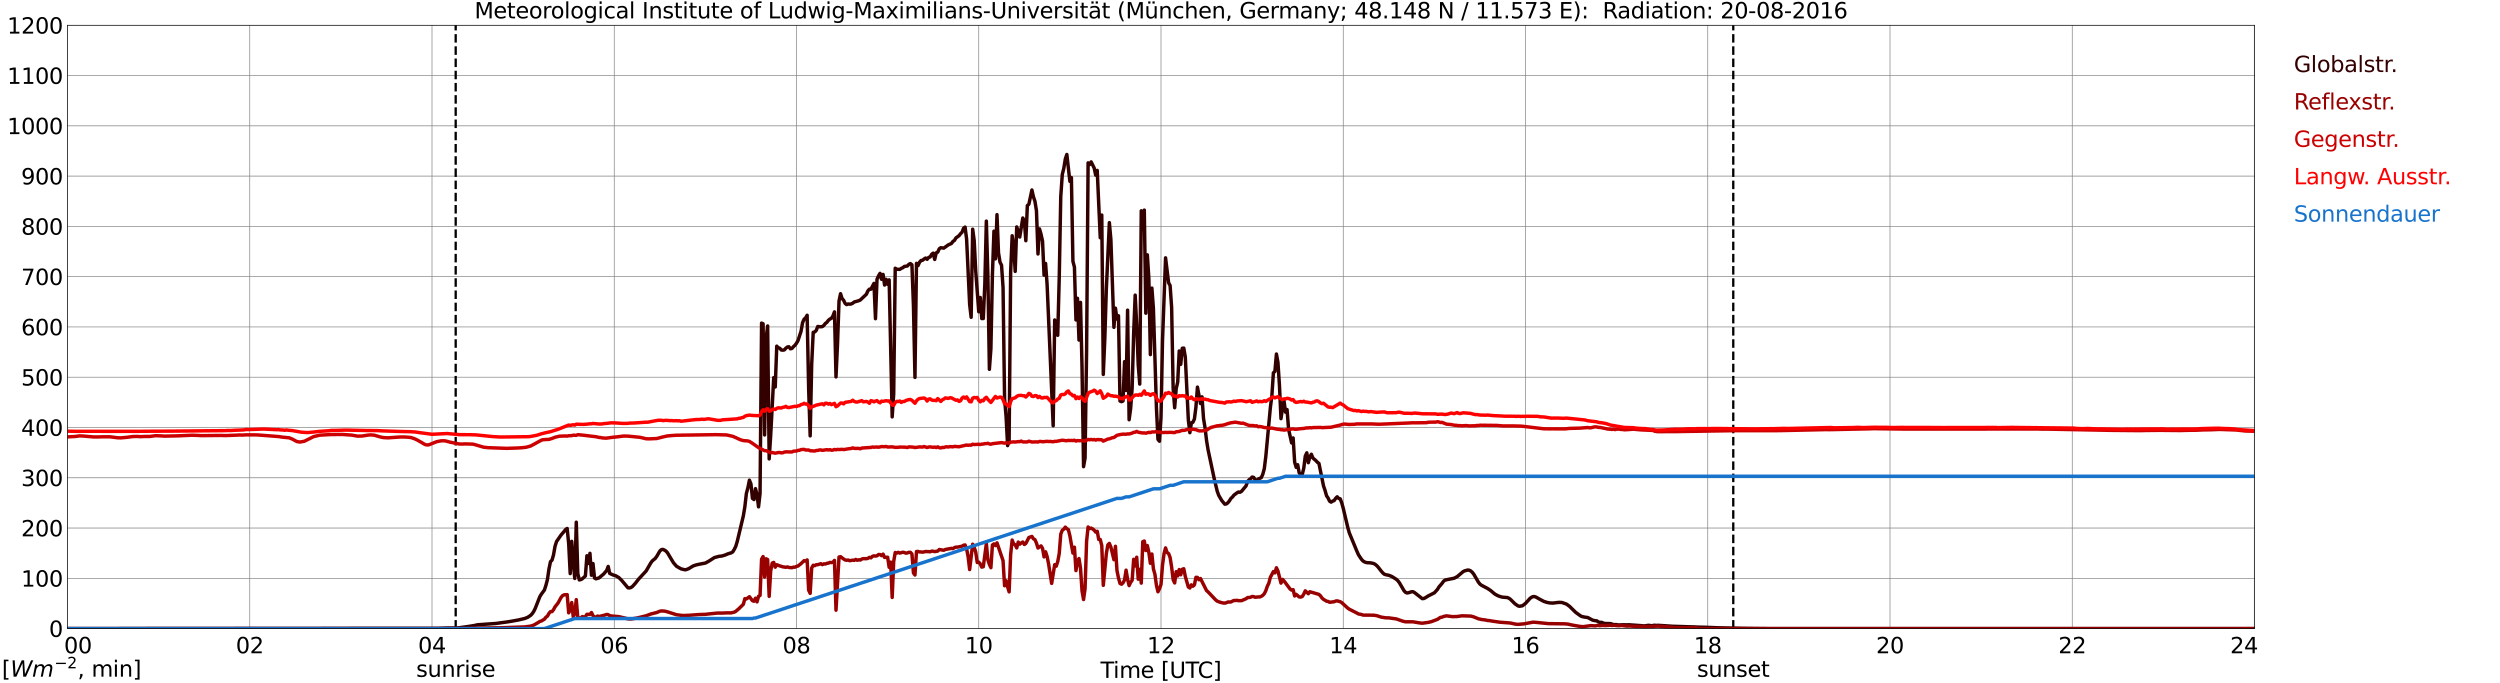 <?xml version="1.0" encoding="utf-8" standalone="no"?>
<!DOCTYPE svg PUBLIC "-//W3C//DTD SVG 1.1//EN"
  "http://www.w3.org/Graphics/SVG/1.1/DTD/svg11.dtd">
<svg xmlns:xlink="http://www.w3.org/1999/xlink" width="1085.4pt" height="296.64pt" viewBox="0 0 1085.4 296.64" xmlns="http://www.w3.org/2000/svg" version="1.1">
 <defs>
  <style type="text/css">*{stroke-linejoin: round; stroke-linecap: butt}</style>
 </defs>
 <g id="figure_1">
  <g id="patch_1">
   <path d="M 0 296.64 
L 1085.4 296.64 
L 1085.4 0 
L 0 0 
z
" style="fill: #ffffff"/>
  </g>
  <g id="axes_1">
   <g id="patch_2">
    <path d="M 29.306 272.909 
L 978.814 272.909 
L 978.814 10.976 
L 29.306 10.976 
z
" style="fill: #ffffff"/>
   </g>
   <g id="patch_3">
    <path d="M 978.814 272.909 
L 978.814 272.909 
L 978.814 10.976 
L 978.814 10.976 
z
" clip-path="url(#p23ba47d4b9)" style="fill: #d3d3d3; opacity: 0.25; stroke: #d3d3d3; stroke-linejoin: miter"/>
   </g>
   <g id="matplotlib.axis_1">
    <g id="xtick_1">
     <g id="line2d_1">
      <path d="M 29.306 272.909 
L 29.306 10.976 
" clip-path="url(#p23ba47d4b9)" style="fill: none; stroke: #808080; stroke-width: 0.3; stroke-linecap: square"/>
     </g>
     <g id="line2d_2"/>
     <g id="text_1">
      <!--    00 -->
      <g transform="translate(18.733 283.627) scale(0.095 -0.095)">
       <defs>
        <path id="DejaVuSans-20" transform="scale(0.016)"/>
        <path id="DejaVuSans-30" d="M 2034 4250 
Q 1547 4250 1301 3770 
Q 1056 3291 1056 2328 
Q 1056 1369 1301 889 
Q 1547 409 2034 409 
Q 2525 409 2770 889 
Q 3016 1369 3016 2328 
Q 3016 3291 2770 3770 
Q 2525 4250 2034 4250 
z
M 2034 4750 
Q 2819 4750 3233 4129 
Q 3647 3509 3647 2328 
Q 3647 1150 3233 529 
Q 2819 -91 2034 -91 
Q 1250 -91 836 529 
Q 422 1150 422 2328 
Q 422 3509 836 4129 
Q 1250 4750 2034 4750 
z
" transform="scale(0.016)"/>
       </defs>
       <use xlink:href="#DejaVuSans-20"/>
       <use xlink:href="#DejaVuSans-20" transform="translate(31.787 0)"/>
       <use xlink:href="#DejaVuSans-20" transform="translate(63.574 0)"/>
       <use xlink:href="#DejaVuSans-30" transform="translate(95.361 0)"/>
       <use xlink:href="#DejaVuSans-30" transform="translate(158.984 0)"/>
      </g>
     </g>
    </g>
    <g id="xtick_2">
     <g id="line2d_3">
      <path d="M 108.431 272.909 
L 108.431 10.976 
" clip-path="url(#p23ba47d4b9)" style="fill: none; stroke: #808080; stroke-width: 0.3; stroke-linecap: square"/>
     </g>
     <g id="line2d_4"/>
     <g id="text_2">
      <!-- 02 -->
      <g transform="translate(102.387 283.627) scale(0.095 -0.095)">
       <defs>
        <path id="DejaVuSans-32" d="M 1228 531 
L 3431 531 
L 3431 0 
L 469 0 
L 469 531 
Q 828 903 1448 1529 
Q 2069 2156 2228 2338 
Q 2531 2678 2651 2914 
Q 2772 3150 2772 3378 
Q 2772 3750 2511 3984 
Q 2250 4219 1831 4219 
Q 1534 4219 1204 4116 
Q 875 4013 500 3803 
L 500 4441 
Q 881 4594 1212 4672 
Q 1544 4750 1819 4750 
Q 2544 4750 2975 4387 
Q 3406 4025 3406 3419 
Q 3406 3131 3298 2873 
Q 3191 2616 2906 2266 
Q 2828 2175 2409 1742 
Q 1991 1309 1228 531 
z
" transform="scale(0.016)"/>
       </defs>
       <use xlink:href="#DejaVuSans-30"/>
       <use xlink:href="#DejaVuSans-32" transform="translate(63.623 0)"/>
      </g>
     </g>
    </g>
    <g id="xtick_3">
     <g id="line2d_5">
      <path d="M 187.557 272.909 
L 187.557 10.976 
" clip-path="url(#p23ba47d4b9)" style="fill: none; stroke: #808080; stroke-width: 0.3; stroke-linecap: square"/>
     </g>
     <g id="line2d_6"/>
     <g id="text_3">
      <!-- 04 -->
      <g transform="translate(181.513 283.627) scale(0.095 -0.095)">
       <defs>
        <path id="DejaVuSans-34" d="M 2419 4116 
L 825 1625 
L 2419 1625 
L 2419 4116 
z
M 2253 4666 
L 3047 4666 
L 3047 1625 
L 3713 1625 
L 3713 1100 
L 3047 1100 
L 3047 0 
L 2419 0 
L 2419 1100 
L 313 1100 
L 313 1709 
L 2253 4666 
z
" transform="scale(0.016)"/>
       </defs>
       <use xlink:href="#DejaVuSans-30"/>
       <use xlink:href="#DejaVuSans-34" transform="translate(63.623 0)"/>
      </g>
     </g>
    </g>
    <g id="xtick_4">
     <g id="line2d_7">
      <path d="M 266.683 272.909 
L 266.683 10.976 
" clip-path="url(#p23ba47d4b9)" style="fill: none; stroke: #808080; stroke-width: 0.3; stroke-linecap: square"/>
     </g>
     <g id="line2d_8"/>
     <g id="text_4">
      <!-- 06 -->
      <g transform="translate(260.638 283.627) scale(0.095 -0.095)">
       <defs>
        <path id="DejaVuSans-36" d="M 2113 2584 
Q 1688 2584 1439 2293 
Q 1191 2003 1191 1497 
Q 1191 994 1439 701 
Q 1688 409 2113 409 
Q 2538 409 2786 701 
Q 3034 994 3034 1497 
Q 3034 2003 2786 2293 
Q 2538 2584 2113 2584 
z
M 3366 4563 
L 3366 3988 
Q 3128 4100 2886 4159 
Q 2644 4219 2406 4219 
Q 1781 4219 1451 3797 
Q 1122 3375 1075 2522 
Q 1259 2794 1537 2939 
Q 1816 3084 2150 3084 
Q 2853 3084 3261 2657 
Q 3669 2231 3669 1497 
Q 3669 778 3244 343 
Q 2819 -91 2113 -91 
Q 1303 -91 875 529 
Q 447 1150 447 2328 
Q 447 3434 972 4092 
Q 1497 4750 2381 4750 
Q 2619 4750 2861 4703 
Q 3103 4656 3366 4563 
z
" transform="scale(0.016)"/>
       </defs>
       <use xlink:href="#DejaVuSans-30"/>
       <use xlink:href="#DejaVuSans-36" transform="translate(63.623 0)"/>
      </g>
     </g>
    </g>
    <g id="xtick_5">
     <g id="line2d_9">
      <path d="M 345.808 272.909 
L 345.808 10.976 
" clip-path="url(#p23ba47d4b9)" style="fill: none; stroke: #808080; stroke-width: 0.3; stroke-linecap: square"/>
     </g>
     <g id="line2d_10"/>
     <g id="text_5">
      <!-- 08 -->
      <g transform="translate(339.764 283.627) scale(0.095 -0.095)">
       <defs>
        <path id="DejaVuSans-38" d="M 2034 2216 
Q 1584 2216 1326 1975 
Q 1069 1734 1069 1313 
Q 1069 891 1326 650 
Q 1584 409 2034 409 
Q 2484 409 2743 651 
Q 3003 894 3003 1313 
Q 3003 1734 2745 1975 
Q 2488 2216 2034 2216 
z
M 1403 2484 
Q 997 2584 770 2862 
Q 544 3141 544 3541 
Q 544 4100 942 4425 
Q 1341 4750 2034 4750 
Q 2731 4750 3128 4425 
Q 3525 4100 3525 3541 
Q 3525 3141 3298 2862 
Q 3072 2584 2669 2484 
Q 3125 2378 3379 2068 
Q 3634 1759 3634 1313 
Q 3634 634 3220 271 
Q 2806 -91 2034 -91 
Q 1263 -91 848 271 
Q 434 634 434 1313 
Q 434 1759 690 2068 
Q 947 2378 1403 2484 
z
M 1172 3481 
Q 1172 3119 1398 2916 
Q 1625 2713 2034 2713 
Q 2441 2713 2670 2916 
Q 2900 3119 2900 3481 
Q 2900 3844 2670 4047 
Q 2441 4250 2034 4250 
Q 1625 4250 1398 4047 
Q 1172 3844 1172 3481 
z
" transform="scale(0.016)"/>
       </defs>
       <use xlink:href="#DejaVuSans-30"/>
       <use xlink:href="#DejaVuSans-38" transform="translate(63.623 0)"/>
      </g>
     </g>
    </g>
    <g id="xtick_6">
     <g id="line2d_11">
      <path d="M 424.934 272.909 
L 424.934 10.976 
" clip-path="url(#p23ba47d4b9)" style="fill: none; stroke: #808080; stroke-width: 0.3; stroke-linecap: square"/>
     </g>
     <g id="line2d_12"/>
     <g id="text_6">
      <!-- 10 -->
      <g transform="translate(418.89 283.627) scale(0.095 -0.095)">
       <defs>
        <path id="DejaVuSans-31" d="M 794 531 
L 1825 531 
L 1825 4091 
L 703 3866 
L 703 4441 
L 1819 4666 
L 2450 4666 
L 2450 531 
L 3481 531 
L 3481 0 
L 794 0 
L 794 531 
z
" transform="scale(0.016)"/>
       </defs>
       <use xlink:href="#DejaVuSans-31"/>
       <use xlink:href="#DejaVuSans-30" transform="translate(63.623 0)"/>
      </g>
     </g>
    </g>
    <g id="xtick_7">
     <g id="line2d_13">
      <path d="M 504.06 272.909 
L 504.06 10.976 
" clip-path="url(#p23ba47d4b9)" style="fill: none; stroke: #808080; stroke-width: 0.3; stroke-linecap: square"/>
     </g>
     <g id="line2d_14"/>
     <g id="text_7">
      <!-- 12 -->
      <g transform="translate(498.015 283.627) scale(0.095 -0.095)">
       <use xlink:href="#DejaVuSans-31"/>
       <use xlink:href="#DejaVuSans-32" transform="translate(63.623 0)"/>
      </g>
     </g>
    </g>
    <g id="xtick_8">
     <g id="line2d_15">
      <path d="M 583.185 272.909 
L 583.185 10.976 
" clip-path="url(#p23ba47d4b9)" style="fill: none; stroke: #808080; stroke-width: 0.3; stroke-linecap: square"/>
     </g>
     <g id="line2d_16"/>
     <g id="text_8">
      <!-- 14 -->
      <g transform="translate(577.141 283.627) scale(0.095 -0.095)">
       <use xlink:href="#DejaVuSans-31"/>
       <use xlink:href="#DejaVuSans-34" transform="translate(63.623 0)"/>
      </g>
     </g>
    </g>
    <g id="xtick_9">
     <g id="line2d_17">
      <path d="M 662.311 272.909 
L 662.311 10.976 
" clip-path="url(#p23ba47d4b9)" style="fill: none; stroke: #808080; stroke-width: 0.3; stroke-linecap: square"/>
     </g>
     <g id="line2d_18"/>
     <g id="text_9">
      <!-- 16 -->
      <g transform="translate(656.267 283.627) scale(0.095 -0.095)">
       <use xlink:href="#DejaVuSans-31"/>
       <use xlink:href="#DejaVuSans-36" transform="translate(63.623 0)"/>
      </g>
     </g>
    </g>
    <g id="xtick_10">
     <g id="line2d_19">
      <path d="M 741.437 272.909 
L 741.437 10.976 
" clip-path="url(#p23ba47d4b9)" style="fill: none; stroke: #808080; stroke-width: 0.3; stroke-linecap: square"/>
     </g>
     <g id="line2d_20"/>
     <g id="text_10">
      <!-- 18 -->
      <g transform="translate(735.392 283.627) scale(0.095 -0.095)">
       <use xlink:href="#DejaVuSans-31"/>
       <use xlink:href="#DejaVuSans-38" transform="translate(63.623 0)"/>
      </g>
     </g>
    </g>
    <g id="xtick_11">
     <g id="line2d_21">
      <path d="M 820.562 272.909 
L 820.562 10.976 
" clip-path="url(#p23ba47d4b9)" style="fill: none; stroke: #808080; stroke-width: 0.3; stroke-linecap: square"/>
     </g>
     <g id="line2d_22"/>
     <g id="text_11">
      <!-- 20 -->
      <g transform="translate(814.518 283.627) scale(0.095 -0.095)">
       <use xlink:href="#DejaVuSans-32"/>
       <use xlink:href="#DejaVuSans-30" transform="translate(63.623 0)"/>
      </g>
     </g>
    </g>
    <g id="xtick_12">
     <g id="line2d_23">
      <path d="M 899.688 272.909 
L 899.688 10.976 
" clip-path="url(#p23ba47d4b9)" style="fill: none; stroke: #808080; stroke-width: 0.3; stroke-linecap: square"/>
     </g>
     <g id="line2d_24"/>
     <g id="text_12">
      <!-- 22 -->
      <g transform="translate(893.644 283.627) scale(0.095 -0.095)">
       <use xlink:href="#DejaVuSans-32"/>
       <use xlink:href="#DejaVuSans-32" transform="translate(63.623 0)"/>
      </g>
     </g>
    </g>
    <g id="xtick_13">
     <g id="line2d_25">
      <path d="M 978.814 272.909 
L 978.814 10.976 
" clip-path="url(#p23ba47d4b9)" style="fill: none; stroke: #808080; stroke-width: 0.3; stroke-linecap: square"/>
     </g>
     <g id="line2d_26"/>
     <g id="text_13">
      <!-- 24    -->
      <g transform="translate(968.241 283.627) scale(0.095 -0.095)">
       <use xlink:href="#DejaVuSans-32"/>
       <use xlink:href="#DejaVuSans-34" transform="translate(63.623 0)"/>
       <use xlink:href="#DejaVuSans-20" transform="translate(127.246 0)"/>
       <use xlink:href="#DejaVuSans-20" transform="translate(159.033 0)"/>
       <use xlink:href="#DejaVuSans-20" transform="translate(190.82 0)"/>
      </g>
     </g>
    </g>
    <g id="text_14">
     <!-- Time [UTC] -->
     <g transform="translate(477.806 294.322) scale(0.095 -0.095)">
      <defs>
       <path id="DejaVuSans-54" d="M -19 4666 
L 3928 4666 
L 3928 4134 
L 2272 4134 
L 2272 0 
L 1638 0 
L 1638 4134 
L -19 4134 
L -19 4666 
z
" transform="scale(0.016)"/>
       <path id="DejaVuSans-69" d="M 603 3500 
L 1178 3500 
L 1178 0 
L 603 0 
L 603 3500 
z
M 603 4863 
L 1178 4863 
L 1178 4134 
L 603 4134 
L 603 4863 
z
" transform="scale(0.016)"/>
       <path id="DejaVuSans-6d" d="M 3328 2828 
Q 3544 3216 3844 3400 
Q 4144 3584 4550 3584 
Q 5097 3584 5394 3201 
Q 5691 2819 5691 2113 
L 5691 0 
L 5113 0 
L 5113 2094 
Q 5113 2597 4934 2840 
Q 4756 3084 4391 3084 
Q 3944 3084 3684 2787 
Q 3425 2491 3425 1978 
L 3425 0 
L 2847 0 
L 2847 2094 
Q 2847 2600 2669 2842 
Q 2491 3084 2119 3084 
Q 1678 3084 1418 2786 
Q 1159 2488 1159 1978 
L 1159 0 
L 581 0 
L 581 3500 
L 1159 3500 
L 1159 2956 
Q 1356 3278 1631 3431 
Q 1906 3584 2284 3584 
Q 2666 3584 2933 3390 
Q 3200 3197 3328 2828 
z
" transform="scale(0.016)"/>
       <path id="DejaVuSans-65" d="M 3597 1894 
L 3597 1613 
L 953 1613 
Q 991 1019 1311 708 
Q 1631 397 2203 397 
Q 2534 397 2845 478 
Q 3156 559 3463 722 
L 3463 178 
Q 3153 47 2828 -22 
Q 2503 -91 2169 -91 
Q 1331 -91 842 396 
Q 353 884 353 1716 
Q 353 2575 817 3079 
Q 1281 3584 2069 3584 
Q 2775 3584 3186 3129 
Q 3597 2675 3597 1894 
z
M 3022 2063 
Q 3016 2534 2758 2815 
Q 2500 3097 2075 3097 
Q 1594 3097 1305 2825 
Q 1016 2553 972 2059 
L 3022 2063 
z
" transform="scale(0.016)"/>
       <path id="DejaVuSans-5b" d="M 550 4863 
L 1875 4863 
L 1875 4416 
L 1125 4416 
L 1125 -397 
L 1875 -397 
L 1875 -844 
L 550 -844 
L 550 4863 
z
" transform="scale(0.016)"/>
       <path id="DejaVuSans-55" d="M 556 4666 
L 1191 4666 
L 1191 1831 
Q 1191 1081 1462 751 
Q 1734 422 2344 422 
Q 2950 422 3222 751 
Q 3494 1081 3494 1831 
L 3494 4666 
L 4128 4666 
L 4128 1753 
Q 4128 841 3676 375 
Q 3225 -91 2344 -91 
Q 1459 -91 1007 375 
Q 556 841 556 1753 
L 556 4666 
z
" transform="scale(0.016)"/>
       <path id="DejaVuSans-43" d="M 4122 4306 
L 4122 3641 
Q 3803 3938 3442 4084 
Q 3081 4231 2675 4231 
Q 1875 4231 1450 3742 
Q 1025 3253 1025 2328 
Q 1025 1406 1450 917 
Q 1875 428 2675 428 
Q 3081 428 3442 575 
Q 3803 722 4122 1019 
L 4122 359 
Q 3791 134 3420 21 
Q 3050 -91 2638 -91 
Q 1578 -91 968 557 
Q 359 1206 359 2328 
Q 359 3453 968 4101 
Q 1578 4750 2638 4750 
Q 3056 4750 3426 4639 
Q 3797 4528 4122 4306 
z
" transform="scale(0.016)"/>
       <path id="DejaVuSans-5d" d="M 1947 4863 
L 1947 -844 
L 622 -844 
L 622 -397 
L 1369 -397 
L 1369 4416 
L 622 4416 
L 622 4863 
L 1947 4863 
z
" transform="scale(0.016)"/>
      </defs>
      <use xlink:href="#DejaVuSans-54"/>
      <use xlink:href="#DejaVuSans-69" transform="translate(57.959 0)"/>
      <use xlink:href="#DejaVuSans-6d" transform="translate(85.742 0)"/>
      <use xlink:href="#DejaVuSans-65" transform="translate(183.154 0)"/>
      <use xlink:href="#DejaVuSans-20" transform="translate(244.678 0)"/>
      <use xlink:href="#DejaVuSans-5b" transform="translate(276.465 0)"/>
      <use xlink:href="#DejaVuSans-55" transform="translate(315.479 0)"/>
      <use xlink:href="#DejaVuSans-54" transform="translate(388.672 0)"/>
      <use xlink:href="#DejaVuSans-43" transform="translate(443.881 0)"/>
      <use xlink:href="#DejaVuSans-5d" transform="translate(513.705 0)"/>
     </g>
    </g>
   </g>
   <g id="matplotlib.axis_2">
    <g id="ytick_1">
     <g id="line2d_27">
      <path d="M 29.306 272.909 
L 978.814 272.909 
" clip-path="url(#p23ba47d4b9)" style="fill: none; stroke: #808080; stroke-width: 0.3; stroke-linecap: square"/>
     </g>
     <g id="line2d_28"/>
     <g id="text_15">
      <!-- 0 -->
      <g transform="translate(21.261 276.518) scale(0.095 -0.095)">
       <use xlink:href="#DejaVuSans-30"/>
      </g>
     </g>
    </g>
    <g id="ytick_2">
     <g id="line2d_29">
      <path d="M 29.306 251.081 
L 978.814 251.081 
" clip-path="url(#p23ba47d4b9)" style="fill: none; stroke: #808080; stroke-width: 0.3; stroke-linecap: square"/>
     </g>
     <g id="line2d_30"/>
     <g id="text_16">
      <!-- 100 -->
      <g transform="translate(9.173 254.69) scale(0.095 -0.095)">
       <use xlink:href="#DejaVuSans-31"/>
       <use xlink:href="#DejaVuSans-30" transform="translate(63.623 0)"/>
       <use xlink:href="#DejaVuSans-30" transform="translate(127.246 0)"/>
      </g>
     </g>
    </g>
    <g id="ytick_3">
     <g id="line2d_31">
      <path d="M 29.306 229.253 
L 978.814 229.253 
" clip-path="url(#p23ba47d4b9)" style="fill: none; stroke: #808080; stroke-width: 0.3; stroke-linecap: square"/>
     </g>
     <g id="line2d_32"/>
     <g id="text_17">
      <!-- 200 -->
      <g transform="translate(9.173 232.863) scale(0.095 -0.095)">
       <use xlink:href="#DejaVuSans-32"/>
       <use xlink:href="#DejaVuSans-30" transform="translate(63.623 0)"/>
       <use xlink:href="#DejaVuSans-30" transform="translate(127.246 0)"/>
      </g>
     </g>
    </g>
    <g id="ytick_4">
     <g id="line2d_33">
      <path d="M 29.306 207.426 
L 978.814 207.426 
" clip-path="url(#p23ba47d4b9)" style="fill: none; stroke: #808080; stroke-width: 0.3; stroke-linecap: square"/>
     </g>
     <g id="line2d_34"/>
     <g id="text_18">
      <!-- 300 -->
      <g transform="translate(9.173 211.035) scale(0.095 -0.095)">
       <defs>
        <path id="DejaVuSans-33" d="M 2597 2516 
Q 3050 2419 3304 2112 
Q 3559 1806 3559 1356 
Q 3559 666 3084 287 
Q 2609 -91 1734 -91 
Q 1441 -91 1130 -33 
Q 819 25 488 141 
L 488 750 
Q 750 597 1062 519 
Q 1375 441 1716 441 
Q 2309 441 2620 675 
Q 2931 909 2931 1356 
Q 2931 1769 2642 2001 
Q 2353 2234 1838 2234 
L 1294 2234 
L 1294 2753 
L 1863 2753 
Q 2328 2753 2575 2939 
Q 2822 3125 2822 3475 
Q 2822 3834 2567 4026 
Q 2313 4219 1838 4219 
Q 1578 4219 1281 4162 
Q 984 4106 628 3988 
L 628 4550 
Q 988 4650 1302 4700 
Q 1616 4750 1894 4750 
Q 2613 4750 3031 4423 
Q 3450 4097 3450 3541 
Q 3450 3153 3228 2886 
Q 3006 2619 2597 2516 
z
" transform="scale(0.016)"/>
       </defs>
       <use xlink:href="#DejaVuSans-33"/>
       <use xlink:href="#DejaVuSans-30" transform="translate(63.623 0)"/>
       <use xlink:href="#DejaVuSans-30" transform="translate(127.246 0)"/>
      </g>
     </g>
    </g>
    <g id="ytick_5">
     <g id="line2d_35">
      <path d="M 29.306 185.598 
L 978.814 185.598 
" clip-path="url(#p23ba47d4b9)" style="fill: none; stroke: #808080; stroke-width: 0.3; stroke-linecap: square"/>
     </g>
     <g id="line2d_36"/>
     <g id="text_19">
      <!-- 400 -->
      <g transform="translate(9.173 189.207) scale(0.095 -0.095)">
       <use xlink:href="#DejaVuSans-34"/>
       <use xlink:href="#DejaVuSans-30" transform="translate(63.623 0)"/>
       <use xlink:href="#DejaVuSans-30" transform="translate(127.246 0)"/>
      </g>
     </g>
    </g>
    <g id="ytick_6">
     <g id="line2d_37">
      <path d="M 29.306 163.77 
L 978.814 163.77 
" clip-path="url(#p23ba47d4b9)" style="fill: none; stroke: #808080; stroke-width: 0.3; stroke-linecap: square"/>
     </g>
     <g id="line2d_38"/>
     <g id="text_20">
      <!-- 500 -->
      <g transform="translate(9.173 167.379) scale(0.095 -0.095)">
       <defs>
        <path id="DejaVuSans-35" d="M 691 4666 
L 3169 4666 
L 3169 4134 
L 1269 4134 
L 1269 2991 
Q 1406 3038 1543 3061 
Q 1681 3084 1819 3084 
Q 2600 3084 3056 2656 
Q 3513 2228 3513 1497 
Q 3513 744 3044 326 
Q 2575 -91 1722 -91 
Q 1428 -91 1123 -41 
Q 819 9 494 109 
L 494 744 
Q 775 591 1075 516 
Q 1375 441 1709 441 
Q 2250 441 2565 725 
Q 2881 1009 2881 1497 
Q 2881 1984 2565 2268 
Q 2250 2553 1709 2553 
Q 1456 2553 1204 2497 
Q 953 2441 691 2322 
L 691 4666 
z
" transform="scale(0.016)"/>
       </defs>
       <use xlink:href="#DejaVuSans-35"/>
       <use xlink:href="#DejaVuSans-30" transform="translate(63.623 0)"/>
       <use xlink:href="#DejaVuSans-30" transform="translate(127.246 0)"/>
      </g>
     </g>
    </g>
    <g id="ytick_7">
     <g id="line2d_39">
      <path d="M 29.306 141.942 
L 978.814 141.942 
" clip-path="url(#p23ba47d4b9)" style="fill: none; stroke: #808080; stroke-width: 0.3; stroke-linecap: square"/>
     </g>
     <g id="line2d_40"/>
     <g id="text_21">
      <!-- 600 -->
      <g transform="translate(9.173 145.551) scale(0.095 -0.095)">
       <use xlink:href="#DejaVuSans-36"/>
       <use xlink:href="#DejaVuSans-30" transform="translate(63.623 0)"/>
       <use xlink:href="#DejaVuSans-30" transform="translate(127.246 0)"/>
      </g>
     </g>
    </g>
    <g id="ytick_8">
     <g id="line2d_41">
      <path d="M 29.306 120.114 
L 978.814 120.114 
" clip-path="url(#p23ba47d4b9)" style="fill: none; stroke: #808080; stroke-width: 0.3; stroke-linecap: square"/>
     </g>
     <g id="line2d_42"/>
     <g id="text_22">
      <!-- 700 -->
      <g transform="translate(9.173 123.724) scale(0.095 -0.095)">
       <defs>
        <path id="DejaVuSans-37" d="M 525 4666 
L 3525 4666 
L 3525 4397 
L 1831 0 
L 1172 0 
L 2766 4134 
L 525 4134 
L 525 4666 
z
" transform="scale(0.016)"/>
       </defs>
       <use xlink:href="#DejaVuSans-37"/>
       <use xlink:href="#DejaVuSans-30" transform="translate(63.623 0)"/>
       <use xlink:href="#DejaVuSans-30" transform="translate(127.246 0)"/>
      </g>
     </g>
    </g>
    <g id="ytick_9">
     <g id="line2d_43">
      <path d="M 29.306 98.287 
L 978.814 98.287 
" clip-path="url(#p23ba47d4b9)" style="fill: none; stroke: #808080; stroke-width: 0.3; stroke-linecap: square"/>
     </g>
     <g id="line2d_44"/>
     <g id="text_23">
      <!-- 800 -->
      <g transform="translate(9.173 101.896) scale(0.095 -0.095)">
       <use xlink:href="#DejaVuSans-38"/>
       <use xlink:href="#DejaVuSans-30" transform="translate(63.623 0)"/>
       <use xlink:href="#DejaVuSans-30" transform="translate(127.246 0)"/>
      </g>
     </g>
    </g>
    <g id="ytick_10">
     <g id="line2d_45">
      <path d="M 29.306 76.459 
L 978.814 76.459 
" clip-path="url(#p23ba47d4b9)" style="fill: none; stroke: #808080; stroke-width: 0.3; stroke-linecap: square"/>
     </g>
     <g id="line2d_46"/>
     <g id="text_24">
      <!-- 900 -->
      <g transform="translate(9.173 80.068) scale(0.095 -0.095)">
       <defs>
        <path id="DejaVuSans-39" d="M 703 97 
L 703 672 
Q 941 559 1184 500 
Q 1428 441 1663 441 
Q 2288 441 2617 861 
Q 2947 1281 2994 2138 
Q 2813 1869 2534 1725 
Q 2256 1581 1919 1581 
Q 1219 1581 811 2004 
Q 403 2428 403 3163 
Q 403 3881 828 4315 
Q 1253 4750 1959 4750 
Q 2769 4750 3195 4129 
Q 3622 3509 3622 2328 
Q 3622 1225 3098 567 
Q 2575 -91 1691 -91 
Q 1453 -91 1209 -44 
Q 966 3 703 97 
z
M 1959 2075 
Q 2384 2075 2632 2365 
Q 2881 2656 2881 3163 
Q 2881 3666 2632 3958 
Q 2384 4250 1959 4250 
Q 1534 4250 1286 3958 
Q 1038 3666 1038 3163 
Q 1038 2656 1286 2365 
Q 1534 2075 1959 2075 
z
" transform="scale(0.016)"/>
       </defs>
       <use xlink:href="#DejaVuSans-39"/>
       <use xlink:href="#DejaVuSans-30" transform="translate(63.623 0)"/>
       <use xlink:href="#DejaVuSans-30" transform="translate(127.246 0)"/>
      </g>
     </g>
    </g>
    <g id="ytick_11">
     <g id="line2d_47">
      <path d="M 29.306 54.631 
L 978.814 54.631 
" clip-path="url(#p23ba47d4b9)" style="fill: none; stroke: #808080; stroke-width: 0.3; stroke-linecap: square"/>
     </g>
     <g id="line2d_48"/>
     <g id="text_25">
      <!-- 1000 -->
      <g transform="translate(3.128 58.24) scale(0.095 -0.095)">
       <use xlink:href="#DejaVuSans-31"/>
       <use xlink:href="#DejaVuSans-30" transform="translate(63.623 0)"/>
       <use xlink:href="#DejaVuSans-30" transform="translate(127.246 0)"/>
       <use xlink:href="#DejaVuSans-30" transform="translate(190.869 0)"/>
      </g>
     </g>
    </g>
    <g id="ytick_12">
     <g id="line2d_49">
      <path d="M 29.306 32.803 
L 978.814 32.803 
" clip-path="url(#p23ba47d4b9)" style="fill: none; stroke: #808080; stroke-width: 0.3; stroke-linecap: square"/>
     </g>
     <g id="line2d_50"/>
     <g id="text_26">
      <!-- 1100 -->
      <g transform="translate(3.128 36.413) scale(0.095 -0.095)">
       <use xlink:href="#DejaVuSans-31"/>
       <use xlink:href="#DejaVuSans-31" transform="translate(63.623 0)"/>
       <use xlink:href="#DejaVuSans-30" transform="translate(127.246 0)"/>
       <use xlink:href="#DejaVuSans-30" transform="translate(190.869 0)"/>
      </g>
     </g>
    </g>
    <g id="ytick_13">
     <g id="line2d_51">
      <path d="M 29.306 10.976 
L 978.814 10.976 
" clip-path="url(#p23ba47d4b9)" style="fill: none; stroke: #808080; stroke-width: 0.3; stroke-linecap: square"/>
     </g>
     <g id="line2d_52"/>
     <g id="text_27">
      <!-- 1200 -->
      <g transform="translate(3.128 14.585) scale(0.095 -0.095)">
       <use xlink:href="#DejaVuSans-31"/>
       <use xlink:href="#DejaVuSans-32" transform="translate(63.623 0)"/>
       <use xlink:href="#DejaVuSans-30" transform="translate(127.246 0)"/>
       <use xlink:href="#DejaVuSans-30" transform="translate(190.869 0)"/>
      </g>
     </g>
    </g>
   </g>
   <g id="line2d_53">
    <path d="M 197.843 272.909 
L 197.843 10.976 
" clip-path="url(#p23ba47d4b9)" style="fill: none; stroke-dasharray: 3.7,1.6; stroke-dashoffset: 0; stroke: #000000"/>
   </g>
   <g id="line2d_54">
    <path d="M 752.514 272.909 
L 752.514 10.976 
" clip-path="url(#p23ba47d4b9)" style="fill: none; stroke-dasharray: 3.7,1.6; stroke-dashoffset: 0; stroke: #000000"/>
   </g>
   <g id="line2d_55">
    <path d="M 29.306 272.909 
L 190.195 272.815 
L 194.151 272.66 
L 198.767 272.621 
L 203.382 271.981 
L 206.02 271.555 
L 207.339 271.246 
L 215.251 270.685 
L 219.867 270.065 
L 221.845 269.755 
L 225.142 269.154 
L 227.779 268.535 
L 229.098 268.011 
L 230.417 267.14 
L 231.076 266.424 
L 231.736 265.455 
L 232.395 264.099 
L 234.373 259.044 
L 235.033 257.959 
L 236.351 256.178 
L 237.011 254.143 
L 237.67 251.627 
L 238.329 247.113 
L 238.989 243.858 
L 239.648 243.221 
L 240.308 240.935 
L 240.967 237.196 
L 241.626 235.125 
L 243.604 232.257 
L 244.923 230.727 
L 245.583 229.875 
L 246.242 229.45 
L 246.901 236.072 
L 247.561 249.031 
L 248.22 235.027 
L 248.88 243.841 
L 249.539 251.142 
L 250.198 226.719 
L 250.858 249.012 
L 251.517 251.782 
L 252.176 251.627 
L 252.836 251.258 
L 254.155 250.057 
L 254.814 241.283 
L 255.473 244.633 
L 256.133 240.237 
L 256.792 249.747 
L 257.451 244.672 
L 258.111 250.948 
L 258.77 251.297 
L 260.089 250.889 
L 262.067 249.223 
L 263.386 247.693 
L 264.045 245.932 
L 264.705 248.953 
L 266.023 249.573 
L 267.342 249.979 
L 268.661 250.754 
L 269.98 252.052 
L 272.617 255.189 
L 273.277 255.268 
L 273.936 255.073 
L 274.595 254.628 
L 275.914 253.157 
L 277.233 251.452 
L 280.53 247.888 
L 282.508 244.458 
L 283.167 243.548 
L 284.486 242.446 
L 285.145 241.536 
L 286.464 239.268 
L 287.124 238.63 
L 287.783 238.513 
L 288.442 238.805 
L 289.102 239.231 
L 289.761 239.947 
L 292.399 244.343 
L 293.717 245.853 
L 295.696 246.977 
L 297.014 247.307 
L 297.674 247.383 
L 298.992 246.901 
L 300.311 246.087 
L 300.971 245.698 
L 302.289 245.253 
L 303.608 244.963 
L 306.246 244.458 
L 307.564 243.743 
L 310.202 242.057 
L 312.18 241.536 
L 313.499 241.381 
L 314.818 240.973 
L 316.136 240.412 
L 317.455 240.025 
L 318.114 239.617 
L 318.774 238.552 
L 319.433 237.216 
L 320.093 235.027 
L 322.73 223.969 
L 323.39 219.979 
L 324.049 214.227 
L 324.708 211.747 
L 325.368 208.473 
L 326.027 210.102 
L 326.686 216.375 
L 327.346 216.879 
L 328.005 212.153 
L 328.665 214.749 
L 329.324 220.055 
L 329.983 214.303 
L 330.643 140.279 
L 331.302 140.589 
L 331.961 188.835 
L 332.621 146.786 
L 333.28 141.519 
L 333.94 199.236 
L 334.599 189.086 
L 335.918 163.947 
L 336.577 168.013 
L 337.236 150.291 
L 337.896 151.009 
L 338.555 151.202 
L 339.215 151.959 
L 339.874 152.035 
L 340.533 151.92 
L 341.193 151.164 
L 341.852 150.66 
L 342.512 150.545 
L 343.171 151.435 
L 343.83 151.28 
L 344.49 150.486 
L 345.149 149.925 
L 345.808 148.995 
L 346.468 147.851 
L 347.787 143.804 
L 348.446 140.065 
L 349.105 138.594 
L 349.765 138.013 
L 350.424 136.869 
L 351.083 168.808 
L 351.743 189.241 
L 352.402 158.117 
L 353.062 144.289 
L 353.721 144.114 
L 354.38 143.455 
L 355.04 141.75 
L 356.359 141.885 
L 357.018 141.789 
L 357.677 141.285 
L 358.337 140.434 
L 358.996 139.949 
L 359.655 139.059 
L 360.315 138.517 
L 360.974 138.188 
L 361.634 137.179 
L 362.293 135.398 
L 362.952 163.637 
L 363.612 149.479 
L 364.271 130.692 
L 364.93 127.516 
L 365.59 129.607 
L 366.249 130.343 
L 366.909 131.718 
L 367.568 132.242 
L 368.227 131.969 
L 368.887 132.067 
L 369.546 131.969 
L 370.206 131.642 
L 370.865 131.118 
L 372.843 130.557 
L 373.502 130.247 
L 376.14 127.767 
L 376.799 126.296 
L 377.459 125.541 
L 378.118 125.558 
L 379.437 123.042 
L 380.096 138.362 
L 380.756 121.26 
L 381.415 119.787 
L 382.074 118.685 
L 382.734 121.26 
L 383.393 119.148 
L 384.053 123.758 
L 384.712 121.28 
L 385.371 123.428 
L 386.031 121.511 
L 387.349 180.99 
L 388.009 171.054 
L 388.668 116.456 
L 389.328 116.901 
L 390.646 116.96 
L 391.306 116.515 
L 391.965 116.225 
L 392.624 115.681 
L 393.943 115.487 
L 394.603 114.751 
L 395.262 114.441 
L 395.921 114.965 
L 396.581 132.803 
L 397.24 163.851 
L 397.899 114.326 
L 398.559 115.332 
L 399.218 113.861 
L 399.878 113.106 
L 400.537 113.01 
L 401.196 112.446 
L 401.856 112.04 
L 402.515 112.582 
L 403.175 111.75 
L 403.834 111.575 
L 404.493 110.414 
L 405.153 109.91 
L 405.812 112.641 
L 406.471 109.775 
L 407.131 109.465 
L 407.79 108.011 
L 408.45 107.546 
L 409.768 107.721 
L 411.746 106.289 
L 413.065 105.726 
L 413.725 104.815 
L 414.384 104.39 
L 415.043 103.285 
L 416.362 102.338 
L 417.022 101.484 
L 417.681 100.827 
L 418.34 99.103 
L 419 98.599 
L 419.659 103.77 
L 420.978 132.144 
L 421.637 137.762 
L 422.297 99.509 
L 422.956 104.468 
L 423.615 117.617 
L 424.934 135.359 
L 425.593 129.162 
L 426.253 138.304 
L 426.912 138.284 
L 427.572 123.332 
L 428.231 96.004 
L 428.89 119.44 
L 429.55 160.345 
L 430.209 151.376 
L 430.869 119.187 
L 431.528 100.363 
L 432.187 112.39 
L 432.847 93.194 
L 433.506 109.696 
L 434.165 113.841 
L 434.825 115.12 
L 435.484 124.823 
L 436.144 173.204 
L 436.803 180.835 
L 437.462 193.464 
L 438.122 191.256 
L 438.781 118.006 
L 439.44 102.355 
L 440.1 107.005 
L 440.759 117.831 
L 441.419 98.522 
L 442.078 100.323 
L 442.737 102.899 
L 444.056 94.648 
L 444.716 95.79 
L 445.375 104.505 
L 446.034 89.263 
L 446.694 88.683 
L 448.012 82.486 
L 448.672 85.448 
L 449.331 87.386 
L 449.991 91.529 
L 450.65 110.259 
L 451.309 99.374 
L 451.969 101.679 
L 452.628 104.7 
L 453.287 119.457 
L 453.947 114.385 
L 454.606 123.467 
L 456.584 169.388 
L 457.244 184.845 
L 457.903 138.923 
L 458.563 145.005 
L 459.222 145.566 
L 459.881 120.407 
L 460.541 85.352 
L 461.2 75.745 
L 461.859 73.111 
L 462.519 69.024 
L 463.178 67.069 
L 464.497 78.727 
L 465.156 77.101 
L 465.816 113.416 
L 466.475 115.972 
L 467.134 138.904 
L 467.794 129.511 
L 468.453 147.639 
L 469.113 131.292 
L 469.772 159.57 
L 470.431 202.606 
L 471.091 198.887 
L 471.75 152.81 
L 472.409 70.71 
L 473.069 71.445 
L 473.728 70.284 
L 475.047 72.956 
L 475.706 76.036 
L 476.366 73.982 
L 477.685 103.209 
L 478.344 93.369 
L 479.003 162.552 
L 479.663 147.135 
L 480.322 125.657 
L 481.641 96.663 
L 482.3 103.964 
L 483.619 142.119 
L 484.278 133.792 
L 484.938 138.517 
L 485.597 137.103 
L 486.256 174.114 
L 486.916 174.387 
L 487.575 174.095 
L 488.235 157.012 
L 488.894 169.524 
L 489.553 134.663 
L 490.213 182.23 
L 490.872 177.408 
L 491.532 168.518 
L 492.191 144.52 
L 492.85 128.136 
L 493.51 141.268 
L 494.169 158.407 
L 494.828 166.756 
L 495.488 91.529 
L 496.147 99.605 
L 496.807 91.219 
L 497.466 135.979 
L 498.125 110.646 
L 498.785 120.872 
L 499.444 153.952 
L 500.103 125.076 
L 500.763 133.927 
L 502.082 177.155 
L 502.741 190.771 
L 503.4 191.565 
L 504.06 181.3 
L 504.719 147.696 
L 506.038 111.944 
L 507.357 122.751 
L 508.016 123.991 
L 508.675 133.519 
L 509.335 168.692 
L 509.994 177.019 
L 510.654 168.751 
L 511.313 165.863 
L 511.972 152.385 
L 512.632 158.176 
L 513.291 151.202 
L 513.95 151.125 
L 514.61 155.037 
L 515.929 182.328 
L 516.588 187.846 
L 517.247 183.566 
L 517.907 183.334 
L 518.566 181.92 
L 519.226 176.729 
L 519.885 168.072 
L 521.204 175.199 
L 521.863 172.294 
L 522.522 181.708 
L 523.182 185.696 
L 523.841 191.295 
L 524.501 195.305 
L 527.138 207.718 
L 528.457 213.219 
L 529.116 215.059 
L 530.435 217.305 
L 531.754 218.894 
L 532.413 218.798 
L 533.073 218.294 
L 533.732 217.499 
L 534.391 216.414 
L 535.051 215.814 
L 535.71 214.982 
L 537.029 213.993 
L 537.688 213.607 
L 538.348 213.723 
L 539.007 213.334 
L 540.985 210.953 
L 541.644 209.074 
L 542.304 208.299 
L 542.963 207.873 
L 543.623 207.118 
L 544.282 207.253 
L 544.941 208.299 
L 545.601 208.571 
L 546.26 208.008 
L 547.579 207.388 
L 548.238 205.957 
L 548.898 203.516 
L 549.557 198.227 
L 551.535 176.982 
L 552.195 171.848 
L 552.854 161.856 
L 553.513 161.255 
L 554.173 153.701 
L 554.832 157.322 
L 555.491 167.393 
L 556.151 181.765 
L 556.81 177.098 
L 557.47 174.038 
L 558.129 178.958 
L 558.788 177.814 
L 559.448 186.336 
L 560.766 192.301 
L 561.426 190.151 
L 562.085 200.631 
L 562.745 202.896 
L 563.404 201.772 
L 564.063 205.317 
L 564.723 205.957 
L 565.382 205.957 
L 566.042 203.283 
L 566.701 198.035 
L 567.36 196.601 
L 568.02 200.882 
L 568.679 198.382 
L 569.338 197.221 
L 569.998 198.847 
L 571.317 199.991 
L 571.976 200.707 
L 572.635 201.211 
L 574.613 210.953 
L 575.273 212.889 
L 575.932 215.233 
L 576.592 216.202 
L 577.251 217.578 
L 577.91 218.003 
L 578.57 217.558 
L 579.229 217.344 
L 579.889 216.338 
L 580.548 215.698 
L 581.207 216.414 
L 581.867 216.569 
L 582.526 218.313 
L 583.185 220.695 
L 585.164 229.061 
L 585.823 231.366 
L 589.12 239.346 
L 589.779 240.837 
L 591.098 242.832 
L 591.757 243.548 
L 592.417 243.956 
L 593.076 244.207 
L 593.736 244.306 
L 595.054 244.362 
L 596.373 244.653 
L 597.032 245.002 
L 597.692 245.543 
L 598.351 246.242 
L 599.67 247.947 
L 600.329 248.702 
L 600.989 249.282 
L 601.648 249.514 
L 602.967 249.767 
L 604.286 250.289 
L 606.264 251.548 
L 606.923 252.168 
L 607.582 253.039 
L 609.561 256.448 
L 610.22 257.164 
L 610.879 257.455 
L 611.539 257.339 
L 612.858 256.913 
L 613.517 256.913 
L 614.176 257.3 
L 617.473 259.895 
L 618.133 259.858 
L 618.792 259.548 
L 620.111 258.714 
L 622.748 257.378 
L 624.067 255.925 
L 624.726 254.84 
L 626.045 253.312 
L 626.705 252.399 
L 627.364 251.858 
L 628.683 251.568 
L 631.32 251.044 
L 632.639 250.367 
L 635.276 248.139 
L 635.936 247.829 
L 637.255 247.482 
L 637.914 247.578 
L 638.573 247.907 
L 639.233 248.508 
L 639.892 249.359 
L 641.87 252.749 
L 642.53 253.583 
L 643.189 254.085 
L 645.827 255.479 
L 647.145 256.352 
L 648.464 257.474 
L 649.123 257.998 
L 650.442 258.695 
L 651.761 259.14 
L 652.42 259.275 
L 654.399 259.43 
L 655.058 259.703 
L 655.717 260.148 
L 657.695 262.104 
L 659.014 263.034 
L 659.674 263.228 
L 660.992 262.995 
L 662.311 261.969 
L 664.289 259.779 
L 664.949 259.295 
L 665.608 259.024 
L 666.267 259.024 
L 666.927 259.258 
L 668.246 260.03 
L 670.224 261.078 
L 671.542 261.523 
L 672.861 261.774 
L 674.18 261.833 
L 676.817 261.523 
L 678.136 261.58 
L 680.114 262.279 
L 681.433 263.246 
L 684.071 265.841 
L 686.049 267.275 
L 686.708 267.644 
L 688.027 267.934 
L 689.346 268.109 
L 691.324 269.174 
L 691.983 269.386 
L 693.302 269.56 
L 693.961 270.025 
L 694.621 270.22 
L 695.28 270.18 
L 696.599 270.685 
L 699.236 270.741 
L 700.555 271.187 
L 701.874 271.187 
L 702.533 271.342 
L 705.171 271.246 
L 705.83 271.304 
L 707.149 271.246 
L 713.083 271.671 
L 713.743 271.769 
L 715.721 271.477 
L 717.04 271.671 
L 718.358 271.44 
L 719.018 271.555 
L 719.677 271.477 
L 723.633 271.73 
L 726.271 271.905 
L 729.568 272.001 
L 730.887 272.04 
L 732.865 272.116 
L 735.502 272.175 
L 737.48 272.271 
L 740.777 272.35 
L 746.052 272.562 
L 757.262 272.795 
L 765.834 272.891 
L 770.449 272.909 
L 978.154 272.909 
L 978.154 272.909 
" clip-path="url(#p23ba47d4b9)" style="fill: none; stroke: #330000; stroke-width: 1.5; stroke-linecap: square"/>
   </g>
   <g id="line2d_56">
    <path d="M 29.306 272.909 
L 203.382 272.843 
L 204.701 272.765 
L 206.02 272.725 
L 207.339 272.649 
L 217.229 272.553 
L 227.779 272.184 
L 230.417 271.835 
L 231.736 271.39 
L 233.714 270.248 
L 234.373 269.803 
L 235.033 269.608 
L 236.351 268.834 
L 237.011 267.98 
L 237.67 267.498 
L 238.329 266.315 
L 238.989 265.559 
L 239.648 265.54 
L 240.308 264.708 
L 240.967 263.468 
L 242.286 261.803 
L 243.604 259.382 
L 244.264 258.588 
L 244.923 258.258 
L 246.242 258.162 
L 246.901 266.064 
L 247.561 264.863 
L 248.22 261.609 
L 248.88 267.825 
L 249.539 266.297 
L 250.198 260.349 
L 250.858 268.349 
L 252.176 268.273 
L 252.836 267.69 
L 253.495 267.884 
L 254.155 267.729 
L 254.814 266.703 
L 256.133 266.742 
L 256.792 265.948 
L 257.451 267.284 
L 258.111 267.923 
L 258.77 267.904 
L 259.43 267.478 
L 260.089 267.67 
L 262.726 266.993 
L 263.386 266.76 
L 264.045 266.858 
L 264.705 267.303 
L 266.023 267.498 
L 268.661 267.709 
L 271.298 268.329 
L 272.617 268.679 
L 273.936 268.755 
L 276.573 268.31 
L 280.53 267.343 
L 282.508 266.587 
L 285.145 265.928 
L 286.464 265.367 
L 287.124 265.249 
L 288.442 265.308 
L 289.761 265.618 
L 293.717 266.897 
L 296.355 267.225 
L 298.992 267.148 
L 303.608 266.799 
L 306.246 266.723 
L 307.564 266.568 
L 311.521 266.16 
L 313.499 266.179 
L 315.477 266.083 
L 316.796 266.083 
L 317.455 266.083 
L 318.774 265.773 
L 319.433 265.424 
L 320.752 264.302 
L 322.73 262.364 
L 323.39 259.904 
L 324.049 260.039 
L 325.368 259.072 
L 326.686 260.814 
L 327.346 261.028 
L 328.005 259.712 
L 328.665 261.318 
L 329.324 258.898 
L 329.983 258.529 
L 330.643 242.784 
L 331.302 241.641 
L 331.961 250.551 
L 332.621 242.61 
L 333.28 242.957 
L 333.94 258.917 
L 334.599 247.896 
L 335.258 244.487 
L 335.918 244.177 
L 336.577 246.251 
L 337.236 245.185 
L 338.555 245.69 
L 339.874 246.096 
L 341.193 246.29 
L 341.852 246.135 
L 342.512 246.366 
L 343.83 246.482 
L 344.49 246.231 
L 345.149 246.251 
L 345.808 245.901 
L 346.468 245.746 
L 347.787 244.681 
L 349.105 243.422 
L 349.765 243.616 
L 350.424 243.094 
L 351.083 256.206 
L 351.743 257.618 
L 352.402 246.561 
L 353.062 245.417 
L 353.721 245.591 
L 354.38 245.185 
L 355.04 245.166 
L 356.359 244.74 
L 357.018 245.146 
L 357.677 244.797 
L 358.337 244.875 
L 358.996 244.585 
L 359.655 244.487 
L 360.315 244.177 
L 360.974 244.255 
L 361.634 244.101 
L 362.293 243.306 
L 362.952 264.922 
L 364.271 241.815 
L 364.93 241.68 
L 366.249 242.686 
L 366.909 243.112 
L 367.568 243.249 
L 368.227 243.131 
L 368.887 243.441 
L 370.206 243.19 
L 370.865 243.286 
L 371.524 242.88 
L 372.184 243.249 
L 372.843 243.035 
L 373.502 243.151 
L 374.162 242.725 
L 374.821 242.531 
L 376.14 242.57 
L 376.799 242.415 
L 377.459 241.99 
L 378.118 242.202 
L 378.777 241.525 
L 379.437 241.331 
L 380.096 241.427 
L 380.756 241.311 
L 381.415 240.75 
L 382.074 240.75 
L 382.734 241.235 
L 383.393 240.575 
L 384.053 242.009 
L 385.371 241.911 
L 386.031 246.29 
L 386.69 244.042 
L 387.349 259.382 
L 388.009 243.751 
L 388.668 239.879 
L 389.328 240.13 
L 389.987 239.8 
L 390.646 240.13 
L 391.965 239.761 
L 392.624 239.879 
L 393.284 240.15 
L 393.943 240.071 
L 394.603 239.781 
L 395.262 239.8 
L 395.921 240.516 
L 396.581 248.767 
L 397.24 249.64 
L 397.899 239.451 
L 398.559 239.414 
L 399.218 239.626 
L 399.878 239.626 
L 400.537 239.742 
L 401.856 239.451 
L 403.175 239.49 
L 403.834 239.569 
L 404.493 239.279 
L 405.153 239.316 
L 405.812 239.49 
L 407.131 239.259 
L 407.79 238.58 
L 409.768 238.91 
L 410.428 238.561 
L 413.065 238.076 
L 413.725 238.194 
L 414.384 237.749 
L 415.043 237.535 
L 415.703 237.535 
L 417.681 237.146 
L 418.34 236.721 
L 419 236.605 
L 419.659 238.251 
L 420.318 241.699 
L 420.978 247.276 
L 422.297 236.275 
L 422.956 237.631 
L 423.615 239.645 
L 424.275 244.216 
L 424.934 244.061 
L 425.593 244.797 
L 426.253 246.231 
L 426.912 246.037 
L 428.231 236.024 
L 428.89 243.016 
L 429.55 245.05 
L 430.209 246.462 
L 430.869 236.625 
L 431.528 236.14 
L 432.187 236.876 
L 432.847 235.675 
L 435.484 243.422 
L 436.144 254.307 
L 436.803 252.138 
L 437.462 254.792 
L 438.122 256.961 
L 438.781 240.75 
L 439.44 234.474 
L 440.1 236.199 
L 440.759 236.509 
L 441.419 237.884 
L 442.078 235.345 
L 442.737 236.256 
L 443.397 235.714 
L 444.056 235.326 
L 444.716 236.391 
L 445.375 235.946 
L 446.694 233.37 
L 448.012 232.905 
L 448.672 233.933 
L 449.331 234.28 
L 449.991 235.83 
L 450.65 237.921 
L 451.969 237.011 
L 452.628 238.059 
L 453.287 241.776 
L 453.947 239.569 
L 454.606 241.582 
L 455.266 244.895 
L 456.584 253.281 
L 457.903 245.166 
L 458.563 245.825 
L 459.222 243.85 
L 459.881 240.305 
L 460.541 231.918 
L 461.2 230.214 
L 461.859 229.729 
L 462.519 228.858 
L 463.178 229.555 
L 463.838 229.943 
L 464.497 232.595 
L 465.816 240.13 
L 466.475 237.574 
L 467.134 247.722 
L 467.794 243.791 
L 468.453 242.492 
L 469.113 246.715 
L 469.772 256.553 
L 470.431 260.292 
L 471.091 255.586 
L 471.75 234.998 
L 472.409 228.799 
L 473.069 229.478 
L 473.728 229.284 
L 474.388 229.653 
L 475.047 230.155 
L 475.706 231.028 
L 476.366 230.659 
L 477.025 234.204 
L 477.685 234.243 
L 478.344 236.856 
L 479.003 254.133 
L 480.322 240.381 
L 480.981 236.546 
L 481.641 235.926 
L 482.3 237.535 
L 483.619 242.996 
L 484.278 237.185 
L 484.938 247.665 
L 485.597 250.917 
L 486.256 253.301 
L 486.916 253.648 
L 487.575 253.028 
L 488.235 251.79 
L 488.894 247.547 
L 489.553 251.461 
L 490.213 254.248 
L 490.872 252.836 
L 491.532 251.926 
L 492.191 242.841 
L 492.85 245.727 
L 493.51 241.931 
L 494.169 251.461 
L 494.828 247.18 
L 495.488 253.166 
L 496.147 235.171 
L 496.807 234.9 
L 497.466 239.026 
L 498.125 236.856 
L 498.785 239.879 
L 499.444 244.546 
L 500.103 240.536 
L 500.763 246.986 
L 501.422 249.35 
L 502.082 254.152 
L 502.741 256.922 
L 503.4 255.623 
L 504.06 253.746 
L 504.719 245.301 
L 505.379 240.401 
L 506.038 237.884 
L 506.697 239.896 
L 507.357 240.305 
L 508.016 242.066 
L 508.675 246.211 
L 509.335 251.673 
L 509.994 253.087 
L 510.654 248.187 
L 511.313 250.027 
L 511.972 247.276 
L 512.632 249.542 
L 513.291 247.161 
L 513.95 246.927 
L 514.61 250.278 
L 515.929 254.849 
L 516.588 255.276 
L 517.247 253.921 
L 517.907 254.521 
L 518.566 253.921 
L 519.226 250.647 
L 519.885 250.686 
L 520.544 251.712 
L 521.204 251.171 
L 523.841 256.418 
L 524.501 256.981 
L 527.797 260.467 
L 528.457 260.989 
L 529.776 261.493 
L 531.094 261.803 
L 531.754 261.842 
L 532.413 261.687 
L 533.073 261.377 
L 534.391 261.358 
L 535.71 260.679 
L 536.369 260.738 
L 537.029 260.622 
L 537.688 260.797 
L 539.007 260.797 
L 540.985 259.943 
L 541.644 259.439 
L 542.304 259.421 
L 542.963 259.284 
L 543.623 258.974 
L 544.282 259.033 
L 544.941 259.304 
L 546.26 259.168 
L 546.919 259.168 
L 547.579 258.917 
L 548.238 258.492 
L 548.898 257.773 
L 549.557 256.477 
L 550.216 254.541 
L 550.876 253.203 
L 551.535 250.647 
L 552.854 248.147 
L 553.513 248.711 
L 554.173 246.502 
L 554.832 247.916 
L 556.151 253.166 
L 556.81 251.557 
L 557.47 252.216 
L 560.107 255.741 
L 560.766 256.206 
L 561.426 256.012 
L 562.085 258.743 
L 562.745 258.046 
L 564.063 259.188 
L 564.723 259.227 
L 565.382 258.994 
L 566.042 257.928 
L 566.701 256.516 
L 568.02 257.773 
L 568.679 256.903 
L 572.635 258.064 
L 573.295 258.684 
L 573.954 259.633 
L 574.613 260.214 
L 575.932 261.008 
L 576.592 261.107 
L 577.251 261.493 
L 579.229 261.242 
L 579.889 260.952 
L 580.548 260.873 
L 581.867 261.242 
L 582.526 261.628 
L 585.164 264.049 
L 585.823 264.494 
L 589.12 266.16 
L 589.779 266.548 
L 591.098 266.78 
L 591.757 267.052 
L 596.373 267.09 
L 597.692 267.284 
L 599.67 267.923 
L 601.648 268.233 
L 602.967 268.253 
L 606.264 268.718 
L 608.901 269.648 
L 610.22 269.975 
L 612.198 269.958 
L 613.517 269.975 
L 616.154 270.42 
L 617.473 270.575 
L 620.111 270.209 
L 621.429 269.899 
L 624.067 268.91 
L 625.386 268.039 
L 626.045 267.963 
L 626.705 267.653 
L 628.023 267.38 
L 630.661 267.729 
L 631.98 267.67 
L 632.639 267.67 
L 633.958 267.478 
L 634.617 267.362 
L 638.573 267.478 
L 639.892 267.845 
L 641.87 268.659 
L 643.189 268.949 
L 645.167 269.22 
L 645.827 269.395 
L 646.486 269.414 
L 647.805 269.648 
L 651.102 270.13 
L 655.717 270.479 
L 657.695 270.925 
L 659.014 271.08 
L 661.652 270.848 
L 665.608 270.113 
L 666.927 270.209 
L 672.202 270.75 
L 679.455 270.848 
L 680.774 270.964 
L 682.092 271.274 
L 684.071 271.641 
L 686.049 271.97 
L 687.368 272.068 
L 690.664 271.623 
L 692.643 271.739 
L 693.302 271.584 
L 693.961 271.545 
L 694.621 271.66 
L 695.28 271.545 
L 697.258 271.584 
L 699.236 271.468 
L 699.896 271.564 
L 700.555 271.468 
L 701.874 271.623 
L 703.193 271.66 
L 703.852 271.545 
L 706.49 271.835 
L 707.149 271.778 
L 710.446 271.951 
L 713.083 271.99 
L 714.402 272.068 
L 717.04 271.99 
L 717.699 272.029 
L 718.358 271.894 
L 720.337 271.835 
L 720.996 271.97 
L 722.315 272.049 
L 722.974 272.125 
L 724.293 272.145 
L 726.271 272.398 
L 727.59 272.553 
L 728.909 272.494 
L 729.568 272.59 
L 730.227 272.533 
L 731.546 272.57 
L 735.502 272.533 
L 736.821 272.553 
L 737.48 272.909 
L 978.154 272.909 
L 978.154 272.909 
" clip-path="url(#p23ba47d4b9)" style="fill: none; stroke: #990000; stroke-width: 1.5; stroke-linecap: square"/>
   </g>
   <g id="line2d_57">
    <path d="M 29.306 189.675 
L 32.603 189.507 
L 34.581 189.239 
L 35.9 189.293 
L 40.515 189.69 
L 42.493 189.704 
L 44.472 189.642 
L 47.768 189.64 
L 51.065 190.062 
L 52.384 190.105 
L 55.022 189.876 
L 57.659 189.529 
L 59.637 189.485 
L 60.956 189.579 
L 62.934 189.492 
L 64.912 189.503 
L 67.55 189.156 
L 69.528 189.232 
L 71.506 189.352 
L 77.441 189.223 
L 83.375 188.957 
L 86.013 189.042 
L 87.331 189.134 
L 91.288 189.092 
L 95.903 189.047 
L 97.881 189.11 
L 103.156 188.905 
L 103.816 188.844 
L 105.135 188.894 
L 107.113 188.785 
L 111.728 188.822 
L 120.96 189.538 
L 122.278 189.745 
L 125.575 190.09 
L 126.894 190.62 
L 128.872 191.699 
L 130.191 191.923 
L 131.51 191.688 
L 132.169 191.557 
L 136.125 189.577 
L 138.763 188.942 
L 143.379 188.669 
L 148.654 188.619 
L 150.632 188.763 
L 152.61 188.902 
L 155.247 189.35 
L 157.226 189.308 
L 159.863 188.883 
L 161.182 188.82 
L 162.501 188.946 
L 165.138 189.717 
L 166.457 189.979 
L 168.435 190.094 
L 171.073 189.907 
L 173.71 189.728 
L 175.688 189.732 
L 177.007 189.804 
L 178.326 189.946 
L 179.645 190.352 
L 180.963 190.941 
L 182.941 192.054 
L 184.26 192.851 
L 184.92 193.111 
L 185.579 193.187 
L 186.238 193.096 
L 187.557 192.574 
L 188.876 192.048 
L 189.535 191.775 
L 191.513 191.391 
L 192.832 191.367 
L 193.492 191.45 
L 195.47 191.985 
L 199.426 192.768 
L 200.745 192.788 
L 202.063 192.725 
L 205.36 192.831 
L 206.679 193.189 
L 209.976 194.152 
L 211.954 194.364 
L 219.867 194.654 
L 224.482 194.51 
L 226.461 194.397 
L 228.439 194.176 
L 230.417 193.63 
L 231.736 192.919 
L 235.033 191.111 
L 235.692 190.915 
L 237.011 190.819 
L 238.329 190.773 
L 239.648 190.361 
L 240.967 189.832 
L 242.945 189.367 
L 245.583 189.28 
L 246.242 189.346 
L 246.901 189.182 
L 248.22 189.134 
L 248.88 188.929 
L 250.198 189.023 
L 250.858 188.71 
L 253.495 188.975 
L 256.133 189.304 
L 258.77 189.612 
L 260.089 189.92 
L 260.748 189.955 
L 261.408 190.123 
L 262.726 190.21 
L 263.386 190.214 
L 266.023 189.845 
L 268.002 189.662 
L 270.639 189.319 
L 272.617 189.343 
L 277.892 189.867 
L 280.53 190.494 
L 281.849 190.533 
L 285.145 190.391 
L 287.783 189.706 
L 289.761 189.269 
L 292.399 189.047 
L 293.717 188.959 
L 310.861 188.713 
L 315.477 188.841 
L 318.114 189.433 
L 319.433 189.992 
L 321.411 190.913 
L 322.73 191.288 
L 324.708 191.45 
L 325.368 191.635 
L 326.686 192.476 
L 329.324 194.338 
L 331.302 195.346 
L 331.961 195.665 
L 332.621 195.665 
L 334.599 196.551 
L 335.258 196.472 
L 336.577 196.76 
L 337.896 196.472 
L 338.555 196.475 
L 339.215 196.614 
L 339.874 196.56 
L 340.533 196.282 
L 341.193 196.171 
L 343.83 196.228 
L 344.49 195.894 
L 345.808 195.813 
L 346.468 195.532 
L 347.127 195.49 
L 347.787 195.187 
L 349.105 195.091 
L 349.765 195.372 
L 351.083 195.374 
L 351.743 195.697 
L 353.721 195.809 
L 354.38 195.591 
L 355.04 195.562 
L 355.699 195.372 
L 356.359 195.331 
L 357.018 195.525 
L 358.996 195.23 
L 359.655 195.379 
L 360.315 195.226 
L 360.974 195.466 
L 361.634 195.416 
L 362.293 195.128 
L 362.952 195.289 
L 363.612 195.106 
L 364.271 195.182 
L 365.59 195.073 
L 366.249 195.195 
L 368.887 194.765 
L 369.546 194.724 
L 370.206 194.442 
L 370.865 194.669 
L 372.843 194.667 
L 373.502 194.851 
L 374.162 194.521 
L 378.118 194.259 
L 378.777 194.069 
L 379.437 194.154 
L 380.756 194.071 
L 381.415 194.178 
L 382.734 193.884 
L 384.053 193.951 
L 384.712 193.825 
L 385.371 194.089 
L 387.349 194.001 
L 388.668 194.235 
L 389.987 194.198 
L 390.646 194.106 
L 391.965 194.117 
L 393.284 194.163 
L 393.943 194.314 
L 394.603 194.004 
L 395.921 194.091 
L 396.581 194.137 
L 397.24 194.307 
L 399.218 194.028 
L 400.537 194.102 
L 401.196 193.862 
L 402.515 194.3 
L 403.175 194.069 
L 403.834 194.021 
L 405.153 194.215 
L 405.812 194.08 
L 406.471 194.318 
L 407.131 193.986 
L 407.79 194.39 
L 408.45 194.479 
L 409.109 194.255 
L 409.768 194.294 
L 410.428 194.052 
L 411.087 193.969 
L 411.746 194.087 
L 412.406 193.892 
L 413.725 194.008 
L 414.384 193.801 
L 416.362 193.971 
L 417.681 193.65 
L 419.659 193.209 
L 420.318 193.327 
L 420.978 193.224 
L 421.637 193.29 
L 422.297 192.862 
L 422.956 192.997 
L 424.934 192.888 
L 425.593 192.989 
L 426.253 192.814 
L 426.912 192.783 
L 427.572 192.604 
L 428.231 192.609 
L 428.89 192.454 
L 429.55 192.742 
L 430.209 192.864 
L 430.869 192.633 
L 434.825 192.161 
L 436.144 192.415 
L 436.803 192.225 
L 438.122 192.373 
L 438.781 191.956 
L 440.1 191.845 
L 440.759 191.921 
L 442.078 191.727 
L 442.737 191.758 
L 443.397 191.498 
L 444.056 191.86 
L 446.034 191.862 
L 446.694 191.533 
L 448.012 191.902 
L 449.991 191.843 
L 450.65 191.915 
L 451.309 191.668 
L 451.969 191.67 
L 452.628 191.803 
L 454.606 191.605 
L 455.266 191.686 
L 455.925 191.651 
L 457.244 191.808 
L 457.903 191.607 
L 458.563 191.635 
L 461.2 191.111 
L 462.519 191.295 
L 463.178 191.345 
L 463.838 191.186 
L 464.497 191.277 
L 465.156 191.205 
L 465.816 191.288 
L 466.475 191.127 
L 467.134 191.504 
L 467.794 191.277 
L 468.453 191.343 
L 469.772 191.301 
L 471.091 191.489 
L 472.409 190.777 
L 473.069 190.935 
L 473.728 190.775 
L 474.388 190.954 
L 475.047 190.819 
L 475.706 191.07 
L 476.366 190.834 
L 478.344 190.939 
L 479.003 191.522 
L 480.322 190.917 
L 480.981 190.614 
L 481.641 190.529 
L 482.96 190.024 
L 483.619 189.952 
L 484.938 189.007 
L 486.256 188.669 
L 487.575 188.488 
L 488.894 188.529 
L 489.553 188.387 
L 490.213 188.42 
L 491.532 188.047 
L 492.191 187.704 
L 492.85 187.645 
L 493.51 187.296 
L 494.169 187.656 
L 496.147 187.994 
L 496.807 187.949 
L 497.466 188.077 
L 498.785 187.702 
L 499.444 187.82 
L 500.103 187.543 
L 501.422 187.512 
L 502.082 187.346 
L 502.741 187.682 
L 503.4 187.536 
L 504.06 187.75 
L 505.379 187.787 
L 506.038 187.698 
L 506.697 187.774 
L 508.016 187.702 
L 509.994 187.826 
L 510.654 187.473 
L 511.972 187.324 
L 513.291 186.822 
L 513.95 186.87 
L 514.61 186.75 
L 515.269 186.497 
L 515.929 186.534 
L 516.588 186.436 
L 517.247 186.512 
L 517.907 186.342 
L 519.226 186.549 
L 520.544 187.062 
L 521.863 187.084 
L 523.841 186.733 
L 525.16 185.895 
L 525.819 185.565 
L 528.457 184.867 
L 529.116 184.845 
L 529.776 184.692 
L 530.435 184.683 
L 531.754 184.393 
L 533.073 183.917 
L 534.391 183.563 
L 536.369 183.286 
L 539.007 183.78 
L 539.666 183.692 
L 541.644 184.474 
L 542.304 184.705 
L 544.282 184.786 
L 544.941 184.932 
L 545.601 184.853 
L 546.26 185.286 
L 546.919 185.168 
L 547.579 185.255 
L 548.898 185.609 
L 549.557 185.65 
L 550.876 185.868 
L 551.535 185.94 
L 552.195 185.851 
L 554.832 186.401 
L 555.491 186.423 
L 556.151 186.584 
L 556.81 186.595 
L 557.47 186.735 
L 558.788 186.545 
L 561.426 186.191 
L 562.085 186.346 
L 562.745 186.373 
L 564.723 186.119 
L 566.042 186.012 
L 567.36 185.766 
L 568.02 185.788 
L 568.679 185.668 
L 569.338 185.77 
L 569.998 185.635 
L 571.317 185.617 
L 573.295 185.567 
L 573.954 185.67 
L 577.91 185.476 
L 581.867 184.548 
L 583.185 184.151 
L 583.845 184.116 
L 585.823 184.295 
L 587.142 184.227 
L 587.801 184.244 
L 589.12 184.048 
L 595.714 184.061 
L 598.351 184.177 
L 599.67 184.151 
L 612.198 183.622 
L 612.858 183.557 
L 614.176 183.579 
L 619.451 183.511 
L 620.111 183.304 
L 623.408 183.258 
L 624.067 183.092 
L 624.726 183.201 
L 625.386 183.448 
L 626.045 183.363 
L 628.023 184.146 
L 630.001 184.316 
L 631.32 184.596 
L 632.639 184.701 
L 633.298 184.816 
L 633.958 184.779 
L 634.617 184.869 
L 636.595 184.766 
L 637.914 184.915 
L 639.892 184.853 
L 640.552 184.88 
L 641.211 184.714 
L 641.87 184.757 
L 642.53 184.611 
L 649.783 184.696 
L 651.102 184.803 
L 652.42 184.917 
L 657.036 184.917 
L 658.355 184.96 
L 660.333 185.002 
L 662.311 185.211 
L 670.224 186.161 
L 672.202 186.189 
L 674.18 186.183 
L 679.455 186.207 
L 681.433 185.997 
L 686.049 185.877 
L 688.686 185.659 
L 689.346 185.617 
L 690.005 185.744 
L 690.664 185.74 
L 691.983 185.395 
L 692.643 185.323 
L 693.302 185.364 
L 693.961 185.565 
L 694.621 185.563 
L 697.258 186.093 
L 697.918 186.272 
L 699.236 186.366 
L 699.896 186.451 
L 700.555 186.32 
L 701.215 186.528 
L 701.874 186.294 
L 703.193 186.342 
L 703.852 186.473 
L 704.511 186.471 
L 705.171 186.6 
L 706.49 186.545 
L 709.127 186.336 
L 712.424 186.641 
L 717.699 186.877 
L 718.358 187.213 
L 719.677 187.416 
L 728.249 187.375 
L 753.306 186.971 
L 756.602 186.986 
L 770.449 186.984 
L 773.087 186.951 
L 792.209 186.53 
L 794.847 186.536 
L 804.078 186.331 
L 811.331 186.189 
L 813.309 186.106 
L 827.156 186.292 
L 832.431 186.281 
L 844.3 186.294 
L 884.522 186.246 
L 886.5 186.314 
L 888.479 186.298 
L 914.854 186.811 
L 916.173 186.842 
L 929.36 186.966 
L 931.338 186.903 
L 937.932 186.835 
L 946.504 186.923 
L 950.46 186.818 
L 952.438 186.809 
L 953.757 186.785 
L 956.395 186.654 
L 959.692 186.597 
L 963.648 186.44 
L 964.967 186.482 
L 970.901 186.691 
L 974.857 187.132 
L 978.154 187.215 
L 978.154 187.215 
" clip-path="url(#p23ba47d4b9)" style="fill: none; stroke: #cc0000; stroke-width: 1.5; stroke-linecap: square"/>
   </g>
   <g id="line2d_58">
    <path d="M 29.306 187.198 
L 32.603 187.261 
L 39.197 187.25 
L 58.978 187.274 
L 66.231 187.211 
L 74.144 187.182 
L 97.881 186.96 
L 99.2 186.881 
L 99.86 186.936 
L 101.838 186.805 
L 105.794 186.654 
L 107.113 186.44 
L 107.772 186.512 
L 109.75 186.447 
L 114.366 186.27 
L 120.3 186.56 
L 120.96 186.517 
L 121.619 186.645 
L 122.938 186.687 
L 123.597 186.833 
L 124.257 186.665 
L 125.575 186.835 
L 126.894 186.94 
L 130.85 187.639 
L 133.488 187.805 
L 136.125 187.582 
L 138.763 187.276 
L 142.719 187.014 
L 144.038 186.846 
L 145.357 186.875 
L 149.972 186.728 
L 159.204 186.918 
L 163.819 186.945 
L 165.798 187.065 
L 174.37 187.348 
L 178.326 187.429 
L 180.304 187.562 
L 182.282 187.85 
L 187.557 188.545 
L 194.151 188.224 
L 199.426 188.702 
L 200.745 188.721 
L 204.042 188.732 
L 206.679 188.811 
L 213.932 189.551 
L 217.229 189.738 
L 229.757 189.586 
L 231.736 189.239 
L 233.054 188.975 
L 235.033 188.342 
L 237.011 187.837 
L 238.989 187.423 
L 242.286 186.388 
L 246.901 184.533 
L 247.561 184.69 
L 248.88 184.397 
L 249.539 184.57 
L 250.198 184.159 
L 252.176 184.242 
L 253.495 184.249 
L 254.814 184.157 
L 256.133 183.978 
L 256.792 184.009 
L 257.451 183.854 
L 260.089 184.089 
L 261.408 184.061 
L 262.067 183.913 
L 263.386 183.823 
L 265.364 183.566 
L 267.342 183.635 
L 270.639 183.836 
L 272.617 183.806 
L 273.277 183.69 
L 275.255 183.655 
L 280.53 183.288 
L 281.189 183.317 
L 283.827 182.802 
L 285.805 182.465 
L 287.124 182.446 
L 287.783 182.618 
L 289.102 182.479 
L 291.08 182.634 
L 291.739 182.605 
L 292.399 182.695 
L 293.717 182.644 
L 294.377 182.71 
L 295.036 182.662 
L 295.696 182.887 
L 300.311 182.35 
L 302.289 182.138 
L 303.608 182.127 
L 304.927 181.985 
L 305.586 182.097 
L 307.564 181.804 
L 311.521 182.483 
L 312.839 182.511 
L 313.499 182.289 
L 316.796 182.068 
L 320.093 181.85 
L 320.752 181.61 
L 321.411 181.577 
L 322.071 181.333 
L 322.73 181.237 
L 323.39 180.721 
L 324.049 180.449 
L 325.368 180.228 
L 326.686 180.37 
L 329.324 180.49 
L 329.983 180.237 
L 330.643 178.724 
L 331.302 177.917 
L 331.961 178.523 
L 332.621 177.729 
L 333.28 177.471 
L 333.94 178.51 
L 334.599 178.344 
L 335.258 177.823 
L 335.918 177.572 
L 336.577 177.799 
L 337.236 177.297 
L 337.896 177.046 
L 339.215 177.148 
L 339.874 176.823 
L 340.533 176.76 
L 341.193 176.415 
L 341.852 176.895 
L 342.512 176.941 
L 345.149 176.402 
L 345.808 176.502 
L 346.468 176.203 
L 347.127 176.122 
L 347.787 175.607 
L 348.446 175.498 
L 349.105 175.103 
L 349.765 175.463 
L 350.424 175.369 
L 351.083 176.181 
L 351.743 177.26 
L 352.402 176.581 
L 353.062 176.434 
L 354.38 175.893 
L 357.018 175.304 
L 357.677 175.775 
L 358.337 175.064 
L 358.996 175.088 
L 359.655 175.467 
L 360.315 175.179 
L 360.974 175.692 
L 362.293 175.12 
L 362.952 176.579 
L 363.612 176.242 
L 364.93 174.987 
L 365.59 174.97 
L 366.249 175.343 
L 366.909 174.669 
L 369.546 174.291 
L 370.206 173.758 
L 370.865 174.276 
L 371.524 174.52 
L 372.184 174.564 
L 374.162 173.933 
L 374.821 174.481 
L 376.14 174.274 
L 376.799 174.551 
L 377.459 175.096 
L 378.118 173.961 
L 378.777 174.101 
L 379.437 174.477 
L 380.096 174.127 
L 380.756 173.929 
L 381.415 174.559 
L 382.074 174.883 
L 382.734 174.147 
L 383.393 174.252 
L 384.712 173.953 
L 385.371 174.101 
L 386.031 174.064 
L 387.349 175.815 
L 388.009 175.926 
L 388.668 174.769 
L 389.328 174.245 
L 389.987 174.365 
L 390.646 174.099 
L 391.306 174.723 
L 391.965 174.304 
L 392.624 174.326 
L 393.284 173.883 
L 394.603 173.475 
L 395.262 173.44 
L 395.921 173.793 
L 397.24 175.094 
L 397.899 174.012 
L 398.559 173.376 
L 399.218 173.014 
L 401.196 172.789 
L 401.856 173.141 
L 402.515 174.119 
L 403.175 173.269 
L 403.834 173.16 
L 404.493 173.658 
L 405.153 173.841 
L 405.812 173.802 
L 406.471 173.961 
L 407.131 173.049 
L 408.45 174.298 
L 409.109 173.588 
L 409.768 173.278 
L 410.428 172.748 
L 411.746 172.994 
L 412.406 172.665 
L 413.065 172.746 
L 415.043 173.78 
L 415.703 173.627 
L 416.362 174.274 
L 417.022 174.007 
L 417.681 172.829 
L 418.34 172.366 
L 419 172.87 
L 419.659 172.311 
L 420.978 174.361 
L 421.637 174.463 
L 422.297 172.874 
L 422.956 172.564 
L 423.615 172.737 
L 424.275 172.558 
L 424.934 173.811 
L 425.593 174.472 
L 426.253 173.795 
L 426.912 174.016 
L 427.572 172.966 
L 428.231 172.486 
L 428.89 173.396 
L 430.209 174.736 
L 431.528 172.938 
L 432.187 172.126 
L 432.847 172.809 
L 434.165 172.375 
L 434.825 172.503 
L 435.484 173.549 
L 436.144 175.256 
L 436.803 175.337 
L 437.462 176.026 
L 438.122 176.55 
L 438.781 174.389 
L 439.44 173.082 
L 440.759 172.706 
L 441.419 172.11 
L 442.078 171.739 
L 443.397 171.628 
L 444.056 171.833 
L 444.716 171.809 
L 445.375 172.368 
L 446.034 171.72 
L 446.694 170.79 
L 447.353 171.093 
L 448.012 172.049 
L 448.672 172.163 
L 449.331 171.733 
L 449.991 171.798 
L 450.65 172.623 
L 451.309 172.106 
L 451.969 172.708 
L 452.628 172.822 
L 453.287 172.547 
L 453.947 172.584 
L 454.606 172.508 
L 456.584 174.69 
L 457.244 174.898 
L 457.903 174.136 
L 458.563 173.953 
L 459.222 173.243 
L 459.881 172.942 
L 460.541 171.477 
L 461.2 171.239 
L 461.859 171.333 
L 462.519 170.978 
L 463.178 170.118 
L 463.838 169.725 
L 464.497 170.903 
L 465.156 171.139 
L 465.816 171.862 
L 466.475 171.7 
L 467.134 173.084 
L 467.794 172.355 
L 468.453 173.021 
L 469.113 172.278 
L 469.772 172.748 
L 470.431 173.745 
L 471.091 174.232 
L 472.409 170.847 
L 473.069 170.29 
L 474.388 169.823 
L 475.047 169.397 
L 475.706 169.823 
L 476.366 170.847 
L 477.025 170.362 
L 477.685 169.67 
L 478.344 170.912 
L 479.003 172.909 
L 480.322 172.051 
L 480.981 171.091 
L 481.641 171.528 
L 482.3 171.82 
L 482.96 171.798 
L 483.619 172.056 
L 484.278 171.988 
L 485.597 172.298 
L 486.256 173.021 
L 486.916 172.979 
L 487.575 173.147 
L 488.235 172.503 
L 488.894 172.202 
L 489.553 172.023 
L 490.213 173.682 
L 490.872 173.603 
L 491.532 172.65 
L 492.191 171.977 
L 492.85 171.512 
L 493.51 171.471 
L 494.169 171.619 
L 494.828 171.202 
L 495.488 171.613 
L 496.807 169.725 
L 497.466 171.167 
L 498.125 170.938 
L 498.785 171.065 
L 499.444 171.667 
L 500.103 171.1 
L 500.763 170.938 
L 501.422 171.475 
L 502.741 173.988 
L 503.4 174.193 
L 504.06 174.075 
L 505.379 172.097 
L 506.038 170.713 
L 506.697 170.844 
L 507.357 170.386 
L 508.016 170.775 
L 508.675 170.962 
L 509.335 171.903 
L 509.994 172.021 
L 510.654 171.94 
L 511.313 172.377 
L 511.972 171.772 
L 512.632 171.951 
L 513.291 171.755 
L 513.95 171.958 
L 514.61 171.838 
L 515.269 172.824 
L 515.929 172.704 
L 516.588 172.955 
L 517.247 172.355 
L 517.907 173.191 
L 518.566 173.56 
L 519.226 173.128 
L 519.885 173.293 
L 521.204 173.333 
L 521.863 173.101 
L 522.522 173.363 
L 523.182 173.252 
L 523.841 173.505 
L 524.501 173.534 
L 525.16 173.887 
L 529.776 174.717 
L 530.435 174.708 
L 531.754 175.018 
L 532.413 174.527 
L 533.732 174.422 
L 534.391 174.54 
L 535.051 174.402 
L 535.71 174.14 
L 536.369 174.3 
L 537.029 174.095 
L 539.007 173.94 
L 540.326 174.217 
L 540.985 174.426 
L 542.963 173.998 
L 543.623 174.677 
L 544.941 174.3 
L 545.601 174.066 
L 546.26 174.459 
L 546.919 174.243 
L 547.579 174.389 
L 548.238 174.339 
L 548.898 173.97 
L 549.557 174.282 
L 550.876 173.416 
L 551.535 173.156 
L 552.195 172.429 
L 552.854 172.34 
L 553.513 172.75 
L 554.832 172.204 
L 555.491 172.809 
L 556.81 173.464 
L 557.47 173.178 
L 558.129 173.184 
L 558.788 172.931 
L 559.448 173.021 
L 560.107 173.252 
L 560.766 173.699 
L 561.426 173.486 
L 562.085 174.415 
L 562.745 174.714 
L 564.723 174.304 
L 565.382 174.49 
L 566.042 174.199 
L 566.701 174.553 
L 567.36 174.551 
L 569.338 174.944 
L 569.998 174.634 
L 570.657 174.518 
L 571.317 174.095 
L 571.976 174.02 
L 572.635 174.409 
L 573.295 174.952 
L 573.954 175.249 
L 574.613 175.066 
L 576.592 176.679 
L 577.251 176.812 
L 577.91 176.779 
L 578.57 176.989 
L 581.867 175.02 
L 582.526 175.505 
L 583.185 175.821 
L 585.164 177.423 
L 587.801 178.259 
L 588.46 178.17 
L 589.12 178.449 
L 589.779 178.27 
L 591.098 178.694 
L 591.757 178.495 
L 592.417 178.604 
L 593.076 178.598 
L 594.395 178.816 
L 595.054 178.676 
L 597.692 179.041 
L 599.011 178.921 
L 600.989 178.846 
L 602.307 179.211 
L 606.264 179.165 
L 606.923 178.982 
L 607.582 178.938 
L 609.561 179.416 
L 612.198 179.44 
L 612.858 179.508 
L 614.176 179.318 
L 616.154 179.493 
L 617.473 179.641 
L 623.408 179.696 
L 624.067 179.877 
L 626.045 179.778 
L 627.364 179.981 
L 628.683 179.774 
L 630.001 179.318 
L 631.32 179.599 
L 632.639 179.124 
L 633.298 179.49 
L 633.958 179.549 
L 635.276 179.215 
L 636.595 179.324 
L 638.573 179.493 
L 639.892 179.875 
L 640.552 179.999 
L 641.211 179.988 
L 642.53 180.195 
L 645.167 180.259 
L 645.827 180.189 
L 648.464 180.455 
L 651.761 180.593 
L 653.08 180.684 
L 657.695 180.721 
L 658.355 180.796 
L 659.014 180.717 
L 660.333 180.798 
L 660.992 180.748 
L 662.311 180.796 
L 662.97 180.708 
L 664.949 180.739 
L 667.586 180.763 
L 668.905 180.986 
L 670.224 181.007 
L 673.521 181.529 
L 676.158 181.49 
L 678.796 181.61 
L 680.114 181.514 
L 688.027 182.326 
L 689.346 182.673 
L 693.302 183.138 
L 693.961 183.395 
L 695.28 183.531 
L 697.258 183.886 
L 699.236 184.546 
L 705.171 185.574 
L 709.127 185.676 
L 709.786 185.814 
L 711.105 185.938 
L 713.083 186.054 
L 714.402 186.091 
L 716.38 186.416 
L 717.699 186.491 
L 719.018 186.757 
L 722.315 186.678 
L 727.59 186.314 
L 728.909 186.375 
L 729.568 186.288 
L 730.227 186.336 
L 731.546 186.257 
L 732.865 186.172 
L 734.184 186.148 
L 735.502 186.163 
L 736.162 186.194 
L 736.821 186.076 
L 738.14 186.074 
L 740.777 186.095 
L 744.734 186.032 
L 759.24 186.183 
L 761.878 186.196 
L 770.449 186.093 
L 774.406 185.991 
L 776.384 186.026 
L 794.847 185.606 
L 796.165 185.74 
L 804.078 185.633 
L 806.715 185.532 
L 808.694 185.635 
L 813.969 185.5 
L 816.606 185.539 
L 818.584 185.521 
L 821.881 185.626 
L 825.178 185.561 
L 827.156 185.576 
L 831.112 185.585 
L 833.091 185.572 
L 835.069 185.58 
L 844.3 185.635 
L 845.619 185.613 
L 866.719 185.596 
L 867.378 185.668 
L 869.357 185.628 
L 873.313 185.563 
L 874.632 185.58 
L 900.347 185.86 
L 901.666 186.017 
L 903.644 186.078 
L 904.963 186.078 
L 906.282 186.023 
L 907.601 186.078 
L 909.579 186.176 
L 912.876 186.207 
L 918.81 186.314 
L 922.766 186.351 
L 923.426 186.25 
L 924.085 186.342 
L 924.745 186.279 
L 926.063 186.298 
L 930.02 186.255 
L 939.251 186.198 
L 941.229 186.331 
L 942.548 186.285 
L 949.801 186.248 
L 951.779 186.248 
L 953.757 186.205 
L 955.735 186.08 
L 961.01 185.943 
L 962.329 185.947 
L 962.989 185.901 
L 964.967 186.017 
L 966.285 186.05 
L 968.264 186.098 
L 969.582 186.211 
L 970.242 186.257 
L 971.561 186.486 
L 978.154 186.905 
L 978.154 186.905 
" clip-path="url(#p23ba47d4b9)" style="fill: none; stroke: #ff0000; stroke-width: 1.5; stroke-linecap: square"/>
   </g>
   <g id="line2d_59">
    <path d="M 29.306 272.909 
L 236.351 272.909 
L 249.539 268.543 
L 326.686 268.543 
L 327.346 268.325 
L 328.005 268.325 
L 484.938 216.375 
L 486.916 216.375 
L 488.894 215.72 
L 490.213 215.72 
L 500.763 212.228 
L 503.4 212.228 
L 508.016 210.7 
L 509.335 210.7 
L 513.95 209.172 
L 550.216 209.172 
L 554.832 207.644 
L 555.491 207.644 
L 558.129 206.771 
L 978.154 206.771 
L 978.154 206.771 
" clip-path="url(#p23ba47d4b9)" style="fill: none; stroke: #1773cc; stroke-width: 1.5; stroke-linecap: square"/>
   </g>
   <g id="patch_4">
    <path d="M 29.306 272.909 
L 29.306 10.976 
" style="fill: none; stroke: #000000; stroke-width: 0.3; stroke-linejoin: miter; stroke-linecap: square"/>
   </g>
   <g id="patch_5">
    <path d="M 978.814 272.909 
L 978.814 10.976 
" style="fill: none; stroke: #000000; stroke-width: 0.3; stroke-linejoin: miter; stroke-linecap: square"/>
   </g>
   <g id="patch_6">
    <path d="M 29.306 272.909 
L 978.814 272.909 
" style="fill: none; stroke: #000000; stroke-width: 0.3; stroke-linejoin: miter; stroke-linecap: square"/>
   </g>
   <g id="patch_7">
    <path d="M 29.306 10.976 
L 978.814 10.976 
" style="fill: none; stroke: #000000; stroke-width: 0.3; stroke-linejoin: miter; stroke-linecap: square"/>
   </g>
   <g id="text_28">
    <!-- sunrise -->
    <g transform="translate(180.679 293.863) scale(0.095 -0.095)">
     <defs>
      <path id="DejaVuSans-73" d="M 2834 3397 
L 2834 2853 
Q 2591 2978 2328 3040 
Q 2066 3103 1784 3103 
Q 1356 3103 1142 2972 
Q 928 2841 928 2578 
Q 928 2378 1081 2264 
Q 1234 2150 1697 2047 
L 1894 2003 
Q 2506 1872 2764 1633 
Q 3022 1394 3022 966 
Q 3022 478 2636 193 
Q 2250 -91 1575 -91 
Q 1294 -91 989 -36 
Q 684 19 347 128 
L 347 722 
Q 666 556 975 473 
Q 1284 391 1588 391 
Q 1994 391 2212 530 
Q 2431 669 2431 922 
Q 2431 1156 2273 1281 
Q 2116 1406 1581 1522 
L 1381 1569 
Q 847 1681 609 1914 
Q 372 2147 372 2553 
Q 372 3047 722 3315 
Q 1072 3584 1716 3584 
Q 2034 3584 2315 3537 
Q 2597 3491 2834 3397 
z
" transform="scale(0.016)"/>
      <path id="DejaVuSans-75" d="M 544 1381 
L 544 3500 
L 1119 3500 
L 1119 1403 
Q 1119 906 1312 657 
Q 1506 409 1894 409 
Q 2359 409 2629 706 
Q 2900 1003 2900 1516 
L 2900 3500 
L 3475 3500 
L 3475 0 
L 2900 0 
L 2900 538 
Q 2691 219 2414 64 
Q 2138 -91 1772 -91 
Q 1169 -91 856 284 
Q 544 659 544 1381 
z
M 1991 3584 
L 1991 3584 
z
" transform="scale(0.016)"/>
      <path id="DejaVuSans-6e" d="M 3513 2113 
L 3513 0 
L 2938 0 
L 2938 2094 
Q 2938 2591 2744 2837 
Q 2550 3084 2163 3084 
Q 1697 3084 1428 2787 
Q 1159 2491 1159 1978 
L 1159 0 
L 581 0 
L 581 3500 
L 1159 3500 
L 1159 2956 
Q 1366 3272 1645 3428 
Q 1925 3584 2291 3584 
Q 2894 3584 3203 3211 
Q 3513 2838 3513 2113 
z
" transform="scale(0.016)"/>
      <path id="DejaVuSans-72" d="M 2631 2963 
Q 2534 3019 2420 3045 
Q 2306 3072 2169 3072 
Q 1681 3072 1420 2755 
Q 1159 2438 1159 1844 
L 1159 0 
L 581 0 
L 581 3500 
L 1159 3500 
L 1159 2956 
Q 1341 3275 1631 3429 
Q 1922 3584 2338 3584 
Q 2397 3584 2469 3576 
Q 2541 3569 2628 3553 
L 2631 2963 
z
" transform="scale(0.016)"/>
     </defs>
     <use xlink:href="#DejaVuSans-73"/>
     <use xlink:href="#DejaVuSans-75" transform="translate(52.1 0)"/>
     <use xlink:href="#DejaVuSans-6e" transform="translate(115.479 0)"/>
     <use xlink:href="#DejaVuSans-72" transform="translate(178.857 0)"/>
     <use xlink:href="#DejaVuSans-69" transform="translate(219.971 0)"/>
     <use xlink:href="#DejaVuSans-73" transform="translate(247.754 0)"/>
     <use xlink:href="#DejaVuSans-65" transform="translate(299.854 0)"/>
    </g>
   </g>
   <g id="text_29">
    <!-- sunset -->
    <g transform="translate(736.76 293.863) scale(0.095 -0.095)">
     <defs>
      <path id="DejaVuSans-74" d="M 1172 4494 
L 1172 3500 
L 2356 3500 
L 2356 3053 
L 1172 3053 
L 1172 1153 
Q 1172 725 1289 603 
Q 1406 481 1766 481 
L 2356 481 
L 2356 0 
L 1766 0 
Q 1100 0 847 248 
Q 594 497 594 1153 
L 594 3053 
L 172 3053 
L 172 3500 
L 594 3500 
L 594 4494 
L 1172 4494 
z
" transform="scale(0.016)"/>
     </defs>
     <use xlink:href="#DejaVuSans-73"/>
     <use xlink:href="#DejaVuSans-75" transform="translate(52.1 0)"/>
     <use xlink:href="#DejaVuSans-6e" transform="translate(115.479 0)"/>
     <use xlink:href="#DejaVuSans-73" transform="translate(178.857 0)"/>
     <use xlink:href="#DejaVuSans-65" transform="translate(230.957 0)"/>
     <use xlink:href="#DejaVuSans-74" transform="translate(292.48 0)"/>
    </g>
   </g>
   <g id="text_30">
    <!-- [$Wm^{-2}$, min] -->
    <g transform="translate(0.821 293.863) scale(0.095 -0.095)">
     <defs>
      <path id="DejaVuSans-Oblique-57" d="M 616 4666 
L 1228 4666 
L 1453 697 
L 3213 4666 
L 3916 4666 
L 4147 697 
L 5888 4666 
L 6528 4666 
L 4453 0 
L 3659 0 
L 3444 3891 
L 1697 0 
L 903 0 
L 616 4666 
z
" transform="scale(0.016)"/>
      <path id="DejaVuSans-Oblique-6d" d="M 5747 2113 
L 5338 0 
L 4763 0 
L 5166 2094 
Q 5191 2228 5203 2325 
Q 5216 2422 5216 2491 
Q 5216 2772 5059 2928 
Q 4903 3084 4622 3084 
Q 4203 3084 3875 2770 
Q 3547 2456 3450 1953 
L 3066 0 
L 2491 0 
L 2900 2094 
Q 2925 2209 2937 2307 
Q 2950 2406 2950 2484 
Q 2950 2769 2794 2926 
Q 2638 3084 2363 3084 
Q 1938 3084 1609 2770 
Q 1281 2456 1184 1953 
L 800 0 
L 225 0 
L 909 3500 
L 1484 3500 
L 1375 2956 
Q 1609 3263 1923 3423 
Q 2238 3584 2597 3584 
Q 2978 3584 3223 3384 
Q 3469 3184 3519 2828 
Q 3781 3197 4126 3390 
Q 4472 3584 4856 3584 
Q 5306 3584 5551 3325 
Q 5797 3066 5797 2591 
Q 5797 2488 5784 2364 
Q 5772 2241 5747 2113 
z
" transform="scale(0.016)"/>
      <path id="DejaVuSans-2212" d="M 678 2272 
L 4684 2272 
L 4684 1741 
L 678 1741 
L 678 2272 
z
" transform="scale(0.016)"/>
      <path id="DejaVuSans-2c" d="M 750 794 
L 1409 794 
L 1409 256 
L 897 -744 
L 494 -744 
L 750 256 
L 750 794 
z
" transform="scale(0.016)"/>
     </defs>
     <use xlink:href="#DejaVuSans-5b" transform="translate(0 0.766)"/>
     <use xlink:href="#DejaVuSans-Oblique-57" transform="translate(39.014 0.766)"/>
     <use xlink:href="#DejaVuSans-Oblique-6d" transform="translate(137.891 0.766)"/>
     <use xlink:href="#DejaVuSans-2212" transform="translate(239.953 39.047) scale(0.7)"/>
     <use xlink:href="#DejaVuSans-32" transform="translate(298.605 39.047) scale(0.7)"/>
     <use xlink:href="#DejaVuSans-2c" transform="translate(345.875 0.766)"/>
     <use xlink:href="#DejaVuSans-20" transform="translate(377.663 0.766)"/>
     <use xlink:href="#DejaVuSans-6d" transform="translate(409.45 0.766)"/>
     <use xlink:href="#DejaVuSans-69" transform="translate(506.862 0.766)"/>
     <use xlink:href="#DejaVuSans-6e" transform="translate(534.645 0.766)"/>
     <use xlink:href="#DejaVuSans-5d" transform="translate(598.024 0.766)"/>
    </g>
   </g>
   <g id="text_31">
    <!-- Globalstr. -->
    <g style="fill: #330000" transform="translate(995.905 31.291) scale(0.095 -0.095)">
     <defs>
      <path id="DejaVuSans-47" d="M 3809 666 
L 3809 1919 
L 2778 1919 
L 2778 2438 
L 4434 2438 
L 4434 434 
Q 4069 175 3628 42 
Q 3188 -91 2688 -91 
Q 1594 -91 976 548 
Q 359 1188 359 2328 
Q 359 3472 976 4111 
Q 1594 4750 2688 4750 
Q 3144 4750 3555 4637 
Q 3966 4525 4313 4306 
L 4313 3634 
Q 3963 3931 3569 4081 
Q 3175 4231 2741 4231 
Q 1884 4231 1454 3753 
Q 1025 3275 1025 2328 
Q 1025 1384 1454 906 
Q 1884 428 2741 428 
Q 3075 428 3337 486 
Q 3600 544 3809 666 
z
" transform="scale(0.016)"/>
      <path id="DejaVuSans-6c" d="M 603 4863 
L 1178 4863 
L 1178 0 
L 603 0 
L 603 4863 
z
" transform="scale(0.016)"/>
      <path id="DejaVuSans-6f" d="M 1959 3097 
Q 1497 3097 1228 2736 
Q 959 2375 959 1747 
Q 959 1119 1226 758 
Q 1494 397 1959 397 
Q 2419 397 2687 759 
Q 2956 1122 2956 1747 
Q 2956 2369 2687 2733 
Q 2419 3097 1959 3097 
z
M 1959 3584 
Q 2709 3584 3137 3096 
Q 3566 2609 3566 1747 
Q 3566 888 3137 398 
Q 2709 -91 1959 -91 
Q 1206 -91 779 398 
Q 353 888 353 1747 
Q 353 2609 779 3096 
Q 1206 3584 1959 3584 
z
" transform="scale(0.016)"/>
      <path id="DejaVuSans-62" d="M 3116 1747 
Q 3116 2381 2855 2742 
Q 2594 3103 2138 3103 
Q 1681 3103 1420 2742 
Q 1159 2381 1159 1747 
Q 1159 1113 1420 752 
Q 1681 391 2138 391 
Q 2594 391 2855 752 
Q 3116 1113 3116 1747 
z
M 1159 2969 
Q 1341 3281 1617 3432 
Q 1894 3584 2278 3584 
Q 2916 3584 3314 3078 
Q 3713 2572 3713 1747 
Q 3713 922 3314 415 
Q 2916 -91 2278 -91 
Q 1894 -91 1617 61 
Q 1341 213 1159 525 
L 1159 0 
L 581 0 
L 581 4863 
L 1159 4863 
L 1159 2969 
z
" transform="scale(0.016)"/>
      <path id="DejaVuSans-61" d="M 2194 1759 
Q 1497 1759 1228 1600 
Q 959 1441 959 1056 
Q 959 750 1161 570 
Q 1363 391 1709 391 
Q 2188 391 2477 730 
Q 2766 1069 2766 1631 
L 2766 1759 
L 2194 1759 
z
M 3341 1997 
L 3341 0 
L 2766 0 
L 2766 531 
Q 2569 213 2275 61 
Q 1981 -91 1556 -91 
Q 1019 -91 701 211 
Q 384 513 384 1019 
Q 384 1609 779 1909 
Q 1175 2209 1959 2209 
L 2766 2209 
L 2766 2266 
Q 2766 2663 2505 2880 
Q 2244 3097 1772 3097 
Q 1472 3097 1187 3025 
Q 903 2953 641 2809 
L 641 3341 
Q 956 3463 1253 3523 
Q 1550 3584 1831 3584 
Q 2591 3584 2966 3190 
Q 3341 2797 3341 1997 
z
" transform="scale(0.016)"/>
      <path id="DejaVuSans-2e" d="M 684 794 
L 1344 794 
L 1344 0 
L 684 0 
L 684 794 
z
" transform="scale(0.016)"/>
     </defs>
     <use xlink:href="#DejaVuSans-47"/>
     <use xlink:href="#DejaVuSans-6c" transform="translate(77.49 0)"/>
     <use xlink:href="#DejaVuSans-6f" transform="translate(105.273 0)"/>
     <use xlink:href="#DejaVuSans-62" transform="translate(166.455 0)"/>
     <use xlink:href="#DejaVuSans-61" transform="translate(229.932 0)"/>
     <use xlink:href="#DejaVuSans-6c" transform="translate(291.211 0)"/>
     <use xlink:href="#DejaVuSans-73" transform="translate(318.994 0)"/>
     <use xlink:href="#DejaVuSans-74" transform="translate(371.094 0)"/>
     <use xlink:href="#DejaVuSans-72" transform="translate(410.303 0)"/>
     <use xlink:href="#DejaVuSans-2e" transform="translate(442.291 0)"/>
    </g>
   </g>
   <g id="text_32">
    <!-- Reflexstr. -->
    <g style="fill: #990000" transform="translate(995.905 47.531) scale(0.095 -0.095)">
     <defs>
      <path id="DejaVuSans-52" d="M 2841 2188 
Q 3044 2119 3236 1894 
Q 3428 1669 3622 1275 
L 4263 0 
L 3584 0 
L 2988 1197 
Q 2756 1666 2539 1819 
Q 2322 1972 1947 1972 
L 1259 1972 
L 1259 0 
L 628 0 
L 628 4666 
L 2053 4666 
Q 2853 4666 3247 4331 
Q 3641 3997 3641 3322 
Q 3641 2881 3436 2590 
Q 3231 2300 2841 2188 
z
M 1259 4147 
L 1259 2491 
L 2053 2491 
Q 2509 2491 2742 2702 
Q 2975 2913 2975 3322 
Q 2975 3731 2742 3939 
Q 2509 4147 2053 4147 
L 1259 4147 
z
" transform="scale(0.016)"/>
      <path id="DejaVuSans-66" d="M 2375 4863 
L 2375 4384 
L 1825 4384 
Q 1516 4384 1395 4259 
Q 1275 4134 1275 3809 
L 1275 3500 
L 2222 3500 
L 2222 3053 
L 1275 3053 
L 1275 0 
L 697 0 
L 697 3053 
L 147 3053 
L 147 3500 
L 697 3500 
L 697 3744 
Q 697 4328 969 4595 
Q 1241 4863 1831 4863 
L 2375 4863 
z
" transform="scale(0.016)"/>
      <path id="DejaVuSans-78" d="M 3513 3500 
L 2247 1797 
L 3578 0 
L 2900 0 
L 1881 1375 
L 863 0 
L 184 0 
L 1544 1831 
L 300 3500 
L 978 3500 
L 1906 2253 
L 2834 3500 
L 3513 3500 
z
" transform="scale(0.016)"/>
     </defs>
     <use xlink:href="#DejaVuSans-52"/>
     <use xlink:href="#DejaVuSans-65" transform="translate(64.982 0)"/>
     <use xlink:href="#DejaVuSans-66" transform="translate(126.506 0)"/>
     <use xlink:href="#DejaVuSans-6c" transform="translate(161.711 0)"/>
     <use xlink:href="#DejaVuSans-65" transform="translate(189.494 0)"/>
     <use xlink:href="#DejaVuSans-78" transform="translate(249.268 0)"/>
     <use xlink:href="#DejaVuSans-73" transform="translate(308.447 0)"/>
     <use xlink:href="#DejaVuSans-74" transform="translate(360.547 0)"/>
     <use xlink:href="#DejaVuSans-72" transform="translate(399.756 0)"/>
     <use xlink:href="#DejaVuSans-2e" transform="translate(431.744 0)"/>
    </g>
   </g>
   <g id="text_33">
    <!-- Gegenstr. -->
    <g style="fill: #cc0000" transform="translate(995.905 63.771) scale(0.095 -0.095)">
     <defs>
      <path id="DejaVuSans-67" d="M 2906 1791 
Q 2906 2416 2648 2759 
Q 2391 3103 1925 3103 
Q 1463 3103 1205 2759 
Q 947 2416 947 1791 
Q 947 1169 1205 825 
Q 1463 481 1925 481 
Q 2391 481 2648 825 
Q 2906 1169 2906 1791 
z
M 3481 434 
Q 3481 -459 3084 -895 
Q 2688 -1331 1869 -1331 
Q 1566 -1331 1297 -1286 
Q 1028 -1241 775 -1147 
L 775 -588 
Q 1028 -725 1275 -790 
Q 1522 -856 1778 -856 
Q 2344 -856 2625 -561 
Q 2906 -266 2906 331 
L 2906 616 
Q 2728 306 2450 153 
Q 2172 0 1784 0 
Q 1141 0 747 490 
Q 353 981 353 1791 
Q 353 2603 747 3093 
Q 1141 3584 1784 3584 
Q 2172 3584 2450 3431 
Q 2728 3278 2906 2969 
L 2906 3500 
L 3481 3500 
L 3481 434 
z
" transform="scale(0.016)"/>
     </defs>
     <use xlink:href="#DejaVuSans-47"/>
     <use xlink:href="#DejaVuSans-65" transform="translate(77.49 0)"/>
     <use xlink:href="#DejaVuSans-67" transform="translate(139.014 0)"/>
     <use xlink:href="#DejaVuSans-65" transform="translate(202.49 0)"/>
     <use xlink:href="#DejaVuSans-6e" transform="translate(264.014 0)"/>
     <use xlink:href="#DejaVuSans-73" transform="translate(327.393 0)"/>
     <use xlink:href="#DejaVuSans-74" transform="translate(379.492 0)"/>
     <use xlink:href="#DejaVuSans-72" transform="translate(418.701 0)"/>
     <use xlink:href="#DejaVuSans-2e" transform="translate(450.689 0)"/>
    </g>
   </g>
   <g id="text_34">
    <!-- Langw. Ausstr. -->
    <g style="fill: #ff0000" transform="translate(995.905 80.01) scale(0.095 -0.095)">
     <defs>
      <path id="DejaVuSans-4c" d="M 628 4666 
L 1259 4666 
L 1259 531 
L 3531 531 
L 3531 0 
L 628 0 
L 628 4666 
z
" transform="scale(0.016)"/>
      <path id="DejaVuSans-77" d="M 269 3500 
L 844 3500 
L 1563 769 
L 2278 3500 
L 2956 3500 
L 3675 769 
L 4391 3500 
L 4966 3500 
L 4050 0 
L 3372 0 
L 2619 2869 
L 1863 0 
L 1184 0 
L 269 3500 
z
" transform="scale(0.016)"/>
      <path id="DejaVuSans-41" d="M 2188 4044 
L 1331 1722 
L 3047 1722 
L 2188 4044 
z
M 1831 4666 
L 2547 4666 
L 4325 0 
L 3669 0 
L 3244 1197 
L 1141 1197 
L 716 0 
L 50 0 
L 1831 4666 
z
" transform="scale(0.016)"/>
     </defs>
     <use xlink:href="#DejaVuSans-4c"/>
     <use xlink:href="#DejaVuSans-61" transform="translate(55.713 0)"/>
     <use xlink:href="#DejaVuSans-6e" transform="translate(116.992 0)"/>
     <use xlink:href="#DejaVuSans-67" transform="translate(180.371 0)"/>
     <use xlink:href="#DejaVuSans-77" transform="translate(243.848 0)"/>
     <use xlink:href="#DejaVuSans-2e" transform="translate(316.51 0)"/>
     <use xlink:href="#DejaVuSans-20" transform="translate(348.297 0)"/>
     <use xlink:href="#DejaVuSans-41" transform="translate(380.084 0)"/>
     <use xlink:href="#DejaVuSans-75" transform="translate(448.492 0)"/>
     <use xlink:href="#DejaVuSans-73" transform="translate(511.871 0)"/>
     <use xlink:href="#DejaVuSans-73" transform="translate(563.971 0)"/>
     <use xlink:href="#DejaVuSans-74" transform="translate(616.07 0)"/>
     <use xlink:href="#DejaVuSans-72" transform="translate(655.279 0)"/>
     <use xlink:href="#DejaVuSans-2e" transform="translate(687.268 0)"/>
    </g>
   </g>
   <g id="text_35">
    <!-- Sonnendauer -->
    <g style="fill: #1773cc" transform="translate(995.905 96.25) scale(0.095 -0.095)">
     <defs>
      <path id="DejaVuSans-53" d="M 3425 4513 
L 3425 3897 
Q 3066 4069 2747 4153 
Q 2428 4238 2131 4238 
Q 1616 4238 1336 4038 
Q 1056 3838 1056 3469 
Q 1056 3159 1242 3001 
Q 1428 2844 1947 2747 
L 2328 2669 
Q 3034 2534 3370 2195 
Q 3706 1856 3706 1288 
Q 3706 609 3251 259 
Q 2797 -91 1919 -91 
Q 1588 -91 1214 -16 
Q 841 59 441 206 
L 441 856 
Q 825 641 1194 531 
Q 1563 422 1919 422 
Q 2459 422 2753 634 
Q 3047 847 3047 1241 
Q 3047 1584 2836 1778 
Q 2625 1972 2144 2069 
L 1759 2144 
Q 1053 2284 737 2584 
Q 422 2884 422 3419 
Q 422 4038 858 4394 
Q 1294 4750 2059 4750 
Q 2388 4750 2728 4690 
Q 3069 4631 3425 4513 
z
" transform="scale(0.016)"/>
      <path id="DejaVuSans-64" d="M 2906 2969 
L 2906 4863 
L 3481 4863 
L 3481 0 
L 2906 0 
L 2906 525 
Q 2725 213 2448 61 
Q 2172 -91 1784 -91 
Q 1150 -91 751 415 
Q 353 922 353 1747 
Q 353 2572 751 3078 
Q 1150 3584 1784 3584 
Q 2172 3584 2448 3432 
Q 2725 3281 2906 2969 
z
M 947 1747 
Q 947 1113 1208 752 
Q 1469 391 1925 391 
Q 2381 391 2643 752 
Q 2906 1113 2906 1747 
Q 2906 2381 2643 2742 
Q 2381 3103 1925 3103 
Q 1469 3103 1208 2742 
Q 947 2381 947 1747 
z
" transform="scale(0.016)"/>
     </defs>
     <use xlink:href="#DejaVuSans-53"/>
     <use xlink:href="#DejaVuSans-6f" transform="translate(63.477 0)"/>
     <use xlink:href="#DejaVuSans-6e" transform="translate(124.658 0)"/>
     <use xlink:href="#DejaVuSans-6e" transform="translate(188.037 0)"/>
     <use xlink:href="#DejaVuSans-65" transform="translate(251.416 0)"/>
     <use xlink:href="#DejaVuSans-6e" transform="translate(312.939 0)"/>
     <use xlink:href="#DejaVuSans-64" transform="translate(376.318 0)"/>
     <use xlink:href="#DejaVuSans-61" transform="translate(439.795 0)"/>
     <use xlink:href="#DejaVuSans-75" transform="translate(501.074 0)"/>
     <use xlink:href="#DejaVuSans-65" transform="translate(564.453 0)"/>
     <use xlink:href="#DejaVuSans-72" transform="translate(625.977 0)"/>
    </g>
   </g>
   <g id="text_36">
    <!-- Meteorological Institute of Ludwig-Maximilians-Universität (München, Germany; 48.148 N / 11.573 E):  Radiation: 20-08-2016 -->
    <g transform="translate(206.01 7.976) scale(0.095 -0.095)">
     <defs>
      <path id="DejaVuSans-4d" d="M 628 4666 
L 1569 4666 
L 2759 1491 
L 3956 4666 
L 4897 4666 
L 4897 0 
L 4281 0 
L 4281 4097 
L 3078 897 
L 2444 897 
L 1241 4097 
L 1241 0 
L 628 0 
L 628 4666 
z
" transform="scale(0.016)"/>
      <path id="DejaVuSans-63" d="M 3122 3366 
L 3122 2828 
Q 2878 2963 2633 3030 
Q 2388 3097 2138 3097 
Q 1578 3097 1268 2742 
Q 959 2388 959 1747 
Q 959 1106 1268 751 
Q 1578 397 2138 397 
Q 2388 397 2633 464 
Q 2878 531 3122 666 
L 3122 134 
Q 2881 22 2623 -34 
Q 2366 -91 2075 -91 
Q 1284 -91 818 406 
Q 353 903 353 1747 
Q 353 2603 823 3093 
Q 1294 3584 2113 3584 
Q 2378 3584 2631 3529 
Q 2884 3475 3122 3366 
z
" transform="scale(0.016)"/>
      <path id="DejaVuSans-49" d="M 628 4666 
L 1259 4666 
L 1259 0 
L 628 0 
L 628 4666 
z
" transform="scale(0.016)"/>
      <path id="DejaVuSans-2d" d="M 313 2009 
L 1997 2009 
L 1997 1497 
L 313 1497 
L 313 2009 
z
" transform="scale(0.016)"/>
      <path id="DejaVuSans-76" d="M 191 3500 
L 800 3500 
L 1894 563 
L 2988 3500 
L 3597 3500 
L 2284 0 
L 1503 0 
L 191 3500 
z
" transform="scale(0.016)"/>
      <path id="DejaVuSans-e4" d="M 2194 1759 
Q 1497 1759 1228 1600 
Q 959 1441 959 1056 
Q 959 750 1161 570 
Q 1363 391 1709 391 
Q 2188 391 2477 730 
Q 2766 1069 2766 1631 
L 2766 1759 
L 2194 1759 
z
M 3341 1997 
L 3341 0 
L 2766 0 
L 2766 531 
Q 2569 213 2275 61 
Q 1981 -91 1556 -91 
Q 1019 -91 701 211 
Q 384 513 384 1019 
Q 384 1609 779 1909 
Q 1175 2209 1959 2209 
L 2766 2209 
L 2766 2266 
Q 2766 2663 2505 2880 
Q 2244 3097 1772 3097 
Q 1472 3097 1187 3025 
Q 903 2953 641 2809 
L 641 3341 
Q 956 3463 1253 3523 
Q 1550 3584 1831 3584 
Q 2591 3584 2966 3190 
Q 3341 2797 3341 1997 
z
M 2150 4850 
L 2784 4850 
L 2784 4219 
L 2150 4219 
L 2150 4850 
z
M 928 4850 
L 1562 4850 
L 1562 4219 
L 928 4219 
L 928 4850 
z
" transform="scale(0.016)"/>
      <path id="DejaVuSans-28" d="M 1984 4856 
Q 1566 4138 1362 3434 
Q 1159 2731 1159 2009 
Q 1159 1288 1364 580 
Q 1569 -128 1984 -844 
L 1484 -844 
Q 1016 -109 783 600 
Q 550 1309 550 2009 
Q 550 2706 781 3412 
Q 1013 4119 1484 4856 
L 1984 4856 
z
" transform="scale(0.016)"/>
      <path id="DejaVuSans-fc" d="M 544 1381 
L 544 3500 
L 1119 3500 
L 1119 1403 
Q 1119 906 1312 657 
Q 1506 409 1894 409 
Q 2359 409 2629 706 
Q 2900 1003 2900 1516 
L 2900 3500 
L 3475 3500 
L 3475 0 
L 2900 0 
L 2900 538 
Q 2691 219 2414 64 
Q 2138 -91 1772 -91 
Q 1169 -91 856 284 
Q 544 659 544 1381 
z
M 1991 3584 
L 1991 3584 
z
M 2278 4850 
L 2912 4850 
L 2912 4219 
L 2278 4219 
L 2278 4850 
z
M 1056 4850 
L 1690 4850 
L 1690 4219 
L 1056 4219 
L 1056 4850 
z
" transform="scale(0.016)"/>
      <path id="DejaVuSans-68" d="M 3513 2113 
L 3513 0 
L 2938 0 
L 2938 2094 
Q 2938 2591 2744 2837 
Q 2550 3084 2163 3084 
Q 1697 3084 1428 2787 
Q 1159 2491 1159 1978 
L 1159 0 
L 581 0 
L 581 4863 
L 1159 4863 
L 1159 2956 
Q 1366 3272 1645 3428 
Q 1925 3584 2291 3584 
Q 2894 3584 3203 3211 
Q 3513 2838 3513 2113 
z
" transform="scale(0.016)"/>
      <path id="DejaVuSans-79" d="M 2059 -325 
Q 1816 -950 1584 -1140 
Q 1353 -1331 966 -1331 
L 506 -1331 
L 506 -850 
L 844 -850 
Q 1081 -850 1212 -737 
Q 1344 -625 1503 -206 
L 1606 56 
L 191 3500 
L 800 3500 
L 1894 763 
L 2988 3500 
L 3597 3500 
L 2059 -325 
z
" transform="scale(0.016)"/>
      <path id="DejaVuSans-3b" d="M 750 3309 
L 1409 3309 
L 1409 2516 
L 750 2516 
L 750 3309 
z
M 750 794 
L 1409 794 
L 1409 256 
L 897 -744 
L 494 -744 
L 750 256 
L 750 794 
z
" transform="scale(0.016)"/>
      <path id="DejaVuSans-4e" d="M 628 4666 
L 1478 4666 
L 3547 763 
L 3547 4666 
L 4159 4666 
L 4159 0 
L 3309 0 
L 1241 3903 
L 1241 0 
L 628 0 
L 628 4666 
z
" transform="scale(0.016)"/>
      <path id="DejaVuSans-2f" d="M 1625 4666 
L 2156 4666 
L 531 -594 
L 0 -594 
L 1625 4666 
z
" transform="scale(0.016)"/>
      <path id="DejaVuSans-45" d="M 628 4666 
L 3578 4666 
L 3578 4134 
L 1259 4134 
L 1259 2753 
L 3481 2753 
L 3481 2222 
L 1259 2222 
L 1259 531 
L 3634 531 
L 3634 0 
L 628 0 
L 628 4666 
z
" transform="scale(0.016)"/>
      <path id="DejaVuSans-29" d="M 513 4856 
L 1013 4856 
Q 1481 4119 1714 3412 
Q 1947 2706 1947 2009 
Q 1947 1309 1714 600 
Q 1481 -109 1013 -844 
L 513 -844 
Q 928 -128 1133 580 
Q 1338 1288 1338 2009 
Q 1338 2731 1133 3434 
Q 928 4138 513 4856 
z
" transform="scale(0.016)"/>
      <path id="DejaVuSans-3a" d="M 750 794 
L 1409 794 
L 1409 0 
L 750 0 
L 750 794 
z
M 750 3309 
L 1409 3309 
L 1409 2516 
L 750 2516 
L 750 3309 
z
" transform="scale(0.016)"/>
     </defs>
     <use xlink:href="#DejaVuSans-4d"/>
     <use xlink:href="#DejaVuSans-65" transform="translate(86.279 0)"/>
     <use xlink:href="#DejaVuSans-74" transform="translate(147.803 0)"/>
     <use xlink:href="#DejaVuSans-65" transform="translate(187.012 0)"/>
     <use xlink:href="#DejaVuSans-6f" transform="translate(248.535 0)"/>
     <use xlink:href="#DejaVuSans-72" transform="translate(309.717 0)"/>
     <use xlink:href="#DejaVuSans-6f" transform="translate(348.58 0)"/>
     <use xlink:href="#DejaVuSans-6c" transform="translate(409.762 0)"/>
     <use xlink:href="#DejaVuSans-6f" transform="translate(437.545 0)"/>
     <use xlink:href="#DejaVuSans-67" transform="translate(498.727 0)"/>
     <use xlink:href="#DejaVuSans-69" transform="translate(562.203 0)"/>
     <use xlink:href="#DejaVuSans-63" transform="translate(589.986 0)"/>
     <use xlink:href="#DejaVuSans-61" transform="translate(644.967 0)"/>
     <use xlink:href="#DejaVuSans-6c" transform="translate(706.246 0)"/>
     <use xlink:href="#DejaVuSans-20" transform="translate(734.029 0)"/>
     <use xlink:href="#DejaVuSans-49" transform="translate(765.816 0)"/>
     <use xlink:href="#DejaVuSans-6e" transform="translate(795.309 0)"/>
     <use xlink:href="#DejaVuSans-73" transform="translate(858.688 0)"/>
     <use xlink:href="#DejaVuSans-74" transform="translate(910.787 0)"/>
     <use xlink:href="#DejaVuSans-69" transform="translate(949.996 0)"/>
     <use xlink:href="#DejaVuSans-74" transform="translate(977.779 0)"/>
     <use xlink:href="#DejaVuSans-75" transform="translate(1016.988 0)"/>
     <use xlink:href="#DejaVuSans-74" transform="translate(1080.367 0)"/>
     <use xlink:href="#DejaVuSans-65" transform="translate(1119.576 0)"/>
     <use xlink:href="#DejaVuSans-20" transform="translate(1181.1 0)"/>
     <use xlink:href="#DejaVuSans-6f" transform="translate(1212.887 0)"/>
     <use xlink:href="#DejaVuSans-66" transform="translate(1274.068 0)"/>
     <use xlink:href="#DejaVuSans-20" transform="translate(1309.273 0)"/>
     <use xlink:href="#DejaVuSans-4c" transform="translate(1341.061 0)"/>
     <use xlink:href="#DejaVuSans-75" transform="translate(1395.023 0)"/>
     <use xlink:href="#DejaVuSans-64" transform="translate(1458.402 0)"/>
     <use xlink:href="#DejaVuSans-77" transform="translate(1521.879 0)"/>
     <use xlink:href="#DejaVuSans-69" transform="translate(1603.666 0)"/>
     <use xlink:href="#DejaVuSans-67" transform="translate(1631.449 0)"/>
     <use xlink:href="#DejaVuSans-2d" transform="translate(1694.926 0)"/>
     <use xlink:href="#DejaVuSans-4d" transform="translate(1731.01 0)"/>
     <use xlink:href="#DejaVuSans-61" transform="translate(1817.289 0)"/>
     <use xlink:href="#DejaVuSans-78" transform="translate(1878.568 0)"/>
     <use xlink:href="#DejaVuSans-69" transform="translate(1937.748 0)"/>
     <use xlink:href="#DejaVuSans-6d" transform="translate(1965.531 0)"/>
     <use xlink:href="#DejaVuSans-69" transform="translate(2062.943 0)"/>
     <use xlink:href="#DejaVuSans-6c" transform="translate(2090.727 0)"/>
     <use xlink:href="#DejaVuSans-69" transform="translate(2118.51 0)"/>
     <use xlink:href="#DejaVuSans-61" transform="translate(2146.293 0)"/>
     <use xlink:href="#DejaVuSans-6e" transform="translate(2207.572 0)"/>
     <use xlink:href="#DejaVuSans-73" transform="translate(2270.951 0)"/>
     <use xlink:href="#DejaVuSans-2d" transform="translate(2323.051 0)"/>
     <use xlink:href="#DejaVuSans-55" transform="translate(2359.135 0)"/>
     <use xlink:href="#DejaVuSans-6e" transform="translate(2432.328 0)"/>
     <use xlink:href="#DejaVuSans-69" transform="translate(2495.707 0)"/>
     <use xlink:href="#DejaVuSans-76" transform="translate(2523.49 0)"/>
     <use xlink:href="#DejaVuSans-65" transform="translate(2582.67 0)"/>
     <use xlink:href="#DejaVuSans-72" transform="translate(2644.193 0)"/>
     <use xlink:href="#DejaVuSans-73" transform="translate(2685.307 0)"/>
     <use xlink:href="#DejaVuSans-69" transform="translate(2737.406 0)"/>
     <use xlink:href="#DejaVuSans-74" transform="translate(2765.189 0)"/>
     <use xlink:href="#DejaVuSans-e4" transform="translate(2804.398 0)"/>
     <use xlink:href="#DejaVuSans-74" transform="translate(2865.678 0)"/>
     <use xlink:href="#DejaVuSans-20" transform="translate(2904.887 0)"/>
     <use xlink:href="#DejaVuSans-28" transform="translate(2936.674 0)"/>
     <use xlink:href="#DejaVuSans-4d" transform="translate(2975.688 0)"/>
     <use xlink:href="#DejaVuSans-fc" transform="translate(3061.967 0)"/>
     <use xlink:href="#DejaVuSans-6e" transform="translate(3125.346 0)"/>
     <use xlink:href="#DejaVuSans-63" transform="translate(3188.725 0)"/>
     <use xlink:href="#DejaVuSans-68" transform="translate(3243.705 0)"/>
     <use xlink:href="#DejaVuSans-65" transform="translate(3307.084 0)"/>
     <use xlink:href="#DejaVuSans-6e" transform="translate(3368.607 0)"/>
     <use xlink:href="#DejaVuSans-2c" transform="translate(3431.986 0)"/>
     <use xlink:href="#DejaVuSans-20" transform="translate(3463.773 0)"/>
     <use xlink:href="#DejaVuSans-47" transform="translate(3495.561 0)"/>
     <use xlink:href="#DejaVuSans-65" transform="translate(3573.051 0)"/>
     <use xlink:href="#DejaVuSans-72" transform="translate(3634.574 0)"/>
     <use xlink:href="#DejaVuSans-6d" transform="translate(3673.938 0)"/>
     <use xlink:href="#DejaVuSans-61" transform="translate(3771.35 0)"/>
     <use xlink:href="#DejaVuSans-6e" transform="translate(3832.629 0)"/>
     <use xlink:href="#DejaVuSans-79" transform="translate(3896.008 0)"/>
     <use xlink:href="#DejaVuSans-3b" transform="translate(3955.188 0)"/>
     <use xlink:href="#DejaVuSans-20" transform="translate(3988.879 0)"/>
     <use xlink:href="#DejaVuSans-34" transform="translate(4020.666 0)"/>
     <use xlink:href="#DejaVuSans-38" transform="translate(4084.289 0)"/>
     <use xlink:href="#DejaVuSans-2e" transform="translate(4147.912 0)"/>
     <use xlink:href="#DejaVuSans-31" transform="translate(4179.699 0)"/>
     <use xlink:href="#DejaVuSans-34" transform="translate(4243.322 0)"/>
     <use xlink:href="#DejaVuSans-38" transform="translate(4306.945 0)"/>
     <use xlink:href="#DejaVuSans-20" transform="translate(4370.568 0)"/>
     <use xlink:href="#DejaVuSans-4e" transform="translate(4402.355 0)"/>
     <use xlink:href="#DejaVuSans-20" transform="translate(4477.16 0)"/>
     <use xlink:href="#DejaVuSans-2f" transform="translate(4508.947 0)"/>
     <use xlink:href="#DejaVuSans-20" transform="translate(4542.639 0)"/>
     <use xlink:href="#DejaVuSans-31" transform="translate(4574.426 0)"/>
     <use xlink:href="#DejaVuSans-31" transform="translate(4638.049 0)"/>
     <use xlink:href="#DejaVuSans-2e" transform="translate(4701.672 0)"/>
     <use xlink:href="#DejaVuSans-35" transform="translate(4733.459 0)"/>
     <use xlink:href="#DejaVuSans-37" transform="translate(4797.082 0)"/>
     <use xlink:href="#DejaVuSans-33" transform="translate(4860.705 0)"/>
     <use xlink:href="#DejaVuSans-20" transform="translate(4924.328 0)"/>
     <use xlink:href="#DejaVuSans-45" transform="translate(4956.115 0)"/>
     <use xlink:href="#DejaVuSans-29" transform="translate(5019.299 0)"/>
     <use xlink:href="#DejaVuSans-3a" transform="translate(5058.312 0)"/>
     <use xlink:href="#DejaVuSans-20" transform="translate(5092.004 0)"/>
     <use xlink:href="#DejaVuSans-20" transform="translate(5123.791 0)"/>
     <use xlink:href="#DejaVuSans-52" transform="translate(5155.578 0)"/>
     <use xlink:href="#DejaVuSans-61" transform="translate(5222.811 0)"/>
     <use xlink:href="#DejaVuSans-64" transform="translate(5284.09 0)"/>
     <use xlink:href="#DejaVuSans-69" transform="translate(5347.566 0)"/>
     <use xlink:href="#DejaVuSans-61" transform="translate(5375.35 0)"/>
     <use xlink:href="#DejaVuSans-74" transform="translate(5436.629 0)"/>
     <use xlink:href="#DejaVuSans-69" transform="translate(5475.838 0)"/>
     <use xlink:href="#DejaVuSans-6f" transform="translate(5503.621 0)"/>
     <use xlink:href="#DejaVuSans-6e" transform="translate(5564.803 0)"/>
     <use xlink:href="#DejaVuSans-3a" transform="translate(5628.182 0)"/>
     <use xlink:href="#DejaVuSans-20" transform="translate(5661.873 0)"/>
     <use xlink:href="#DejaVuSans-32" transform="translate(5693.66 0)"/>
     <use xlink:href="#DejaVuSans-30" transform="translate(5757.283 0)"/>
     <use xlink:href="#DejaVuSans-2d" transform="translate(5820.906 0)"/>
     <use xlink:href="#DejaVuSans-30" transform="translate(5856.99 0)"/>
     <use xlink:href="#DejaVuSans-38" transform="translate(5920.613 0)"/>
     <use xlink:href="#DejaVuSans-2d" transform="translate(5984.236 0)"/>
     <use xlink:href="#DejaVuSans-32" transform="translate(6020.32 0)"/>
     <use xlink:href="#DejaVuSans-30" transform="translate(6083.943 0)"/>
     <use xlink:href="#DejaVuSans-31" transform="translate(6147.566 0)"/>
     <use xlink:href="#DejaVuSans-36" transform="translate(6211.189 0)"/>
    </g>
   </g>
  </g>
 </g>
 <defs>
  <clipPath id="p23ba47d4b9">
   <rect x="29.306" y="10.976" width="949.508" height="261.933"/>
  </clipPath>
 </defs>
</svg>
